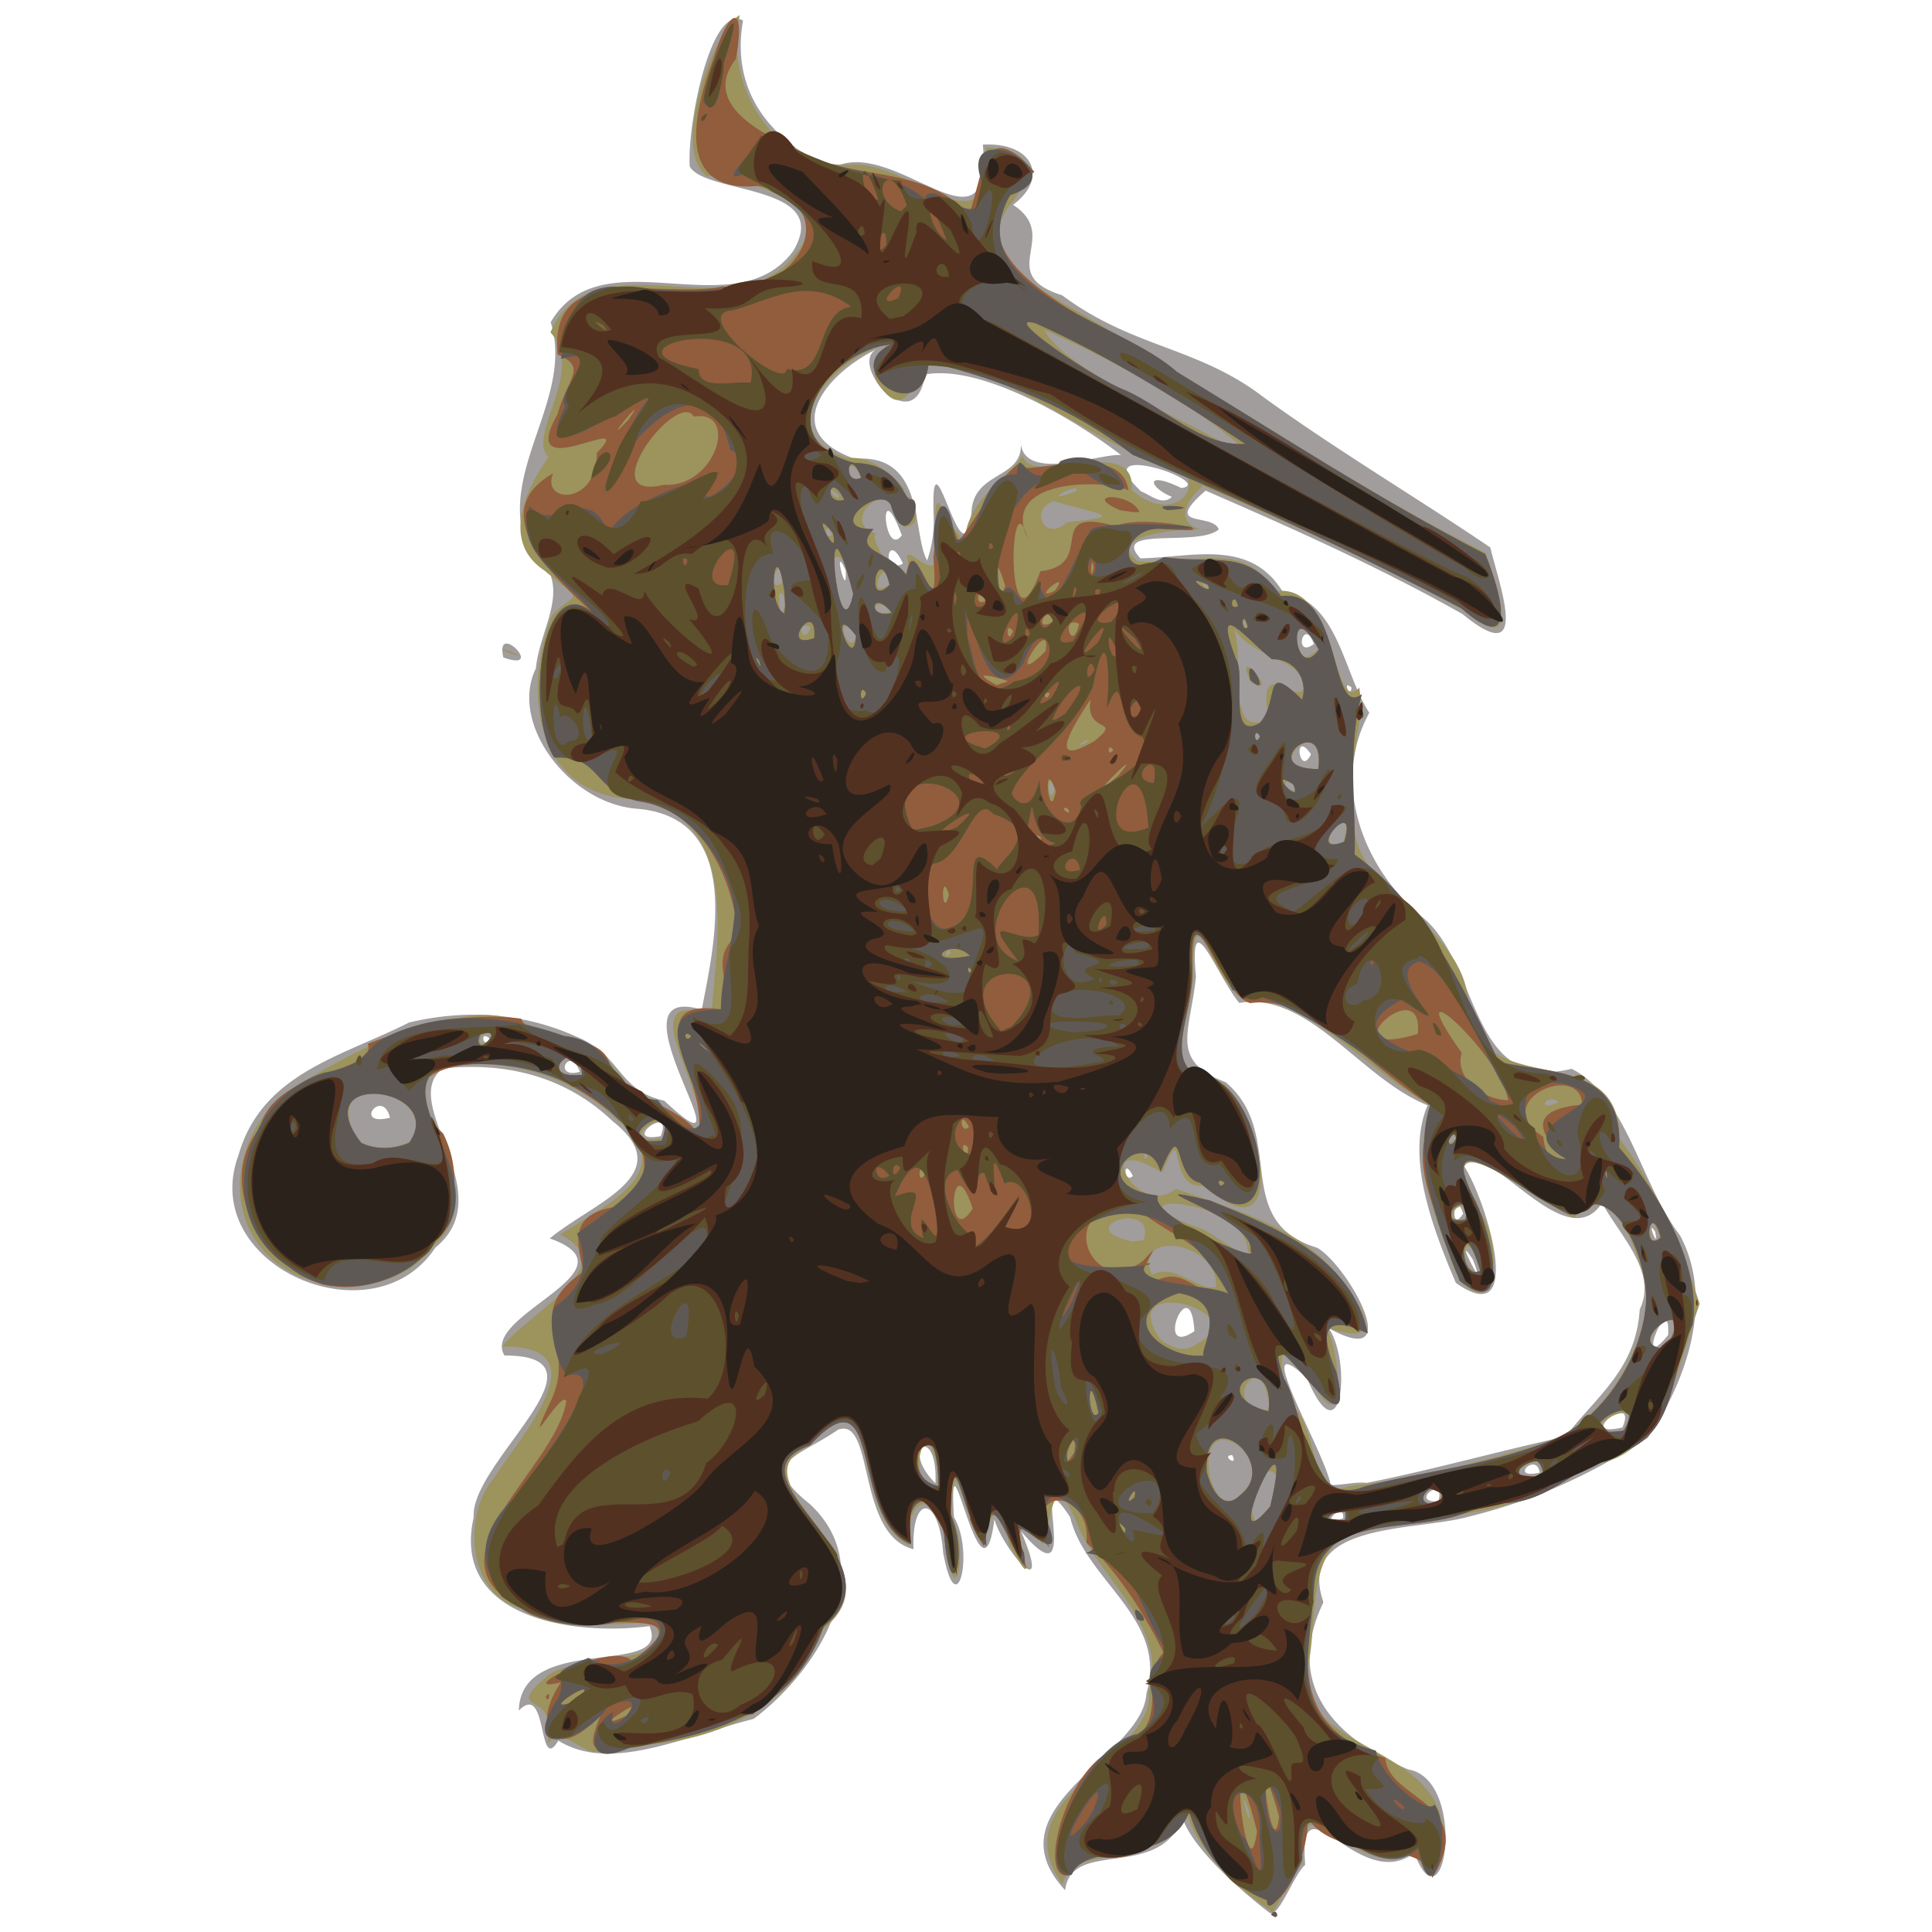 <svg xmlns="http://www.w3.org/2000/svg" viewBox="0 0 500 500"><path d="M328.475 494.978c-8.618-6.669-19.93-16.965-22.436-24.459-6.08 16.323-28.817 5.19-30.377 18.664-20.035-21.673 20.136-34.41 21.03-50.918 5.719-19.38-15.789-29.107-19.752-45.66-11.693-17.69 4.474 23.955-12.686 3.686 8.48 20.015-4.717 4.717-6.91-3.12-3.286 26.422-12.156-28.023-10.456-.543 5.35 8.993.731 28.451-2.801 9.199-1.072-15.028-8.224-15.247-7.668-.896-14.88-3.666-9.969-34.456-19.552-30.915-10.48 7.29-21.063 8.216-7.235 19.272 18.358 17.104 1.968 43.147-14.573 55.545-18.457 4.762-37.171 13.972-50.556 5.638-5.418 9.064-2.59-15.544-10.225-7.784.52-20.432 39.682-8.296 33.795-21.852-19.07 2.569-51.465-1.751-45.472-28.216-1.008-14.108 37.206-41.794 7.967-41.822-6.487-10.434 35.165-21.96 11.717-30.291 11.114-9.288 33.772-16.513 16.256-30.345-11.684-11.165-26.799-15.426-43.916-13.656-11.93 8.881 15.514 32.151-1.992 46.42-16.081 24.348-61.469 4.613-50.92-23.943 6.067-21.258 26.742-25.526 44.156-34.356 14.474-3.442 29.324-2.65 43.425 3.709 11.669 4.798 10.53 13.84 22.591 16.521 24.846 23.132-16.451-31.422 9.741-23.544 2.776-15.141 11.5-49.364-16.412-51.98-17.769-1.116-33.547-22.026-26.542-36.312 1.16-11.735 10.84-22.226-2.331-31.542-7.686-19.632 12.332-38.384 6.183-58.086 13.226-22.702 47.506 1.957 62.721-18.375 10.573-17.5-22.612-14.621-26.74-21.934-.697-10.723 5.475-42.361 13.793-37.771-3.265 18.45 7.163 31.089 22.996 38.3 15.588-9.274 41.824 25.204 39.076-6.183 12.663-.722 17.363 8.366 7.819 15.583 12.671 8.285-5 17.834 12.692 23.41 18.468 13.734 35.029 13.245 52.1 26.351 19.015 13.77 39.271 25.75 58.706 38.905 2.408 10.034 10.67 31.94-7.197 17.233-21.45-12.106-43.926-22.133-66.48-31.938-11.54 10.017 1.853 5.61 3.391 10.04-5.243 4.63-28.18-.967-20.254 7.488 13.117-.197 28.46-5.31 36.92 8.829 14.383 2.195 15.564 20.91 22.314 31.14-10.044 18.18-1.534 40.302 13.542 52.73 15.174 12.02 12.116 45.94 38.817 39.407 14.424 7.319 17.765 29.79 28.036 43.086 9.37 17.49.897 38.993-8.385 52.468-14.842 9.49-29.05 16.142-46.52 20.407-13.314 3.732-44.629 1.227-37.362 22.087-10.016 20.907 1.999 34.815 21.92 43.267 15.478 2.597 9.605 42.669 1.58 21.614-14.25 10.862-30.122-20.967-28.226 3.1-2.945 2.4-6.94 14.126-9.308 12.342zm19.15-102.066c.363-5.042-7.379 3.205 0 0zm24.62-4.387c2.088-7.09-7.917.491 0 0zm-130.155-4.66c.689-15.464-9.567-9.45 0 0zm111.66-.104c17.316-3.437 34.7-8.397 51.388-11.962 8.216-10.68 18.253-17.43 19.216-32.896 4.741-9.776-5.284-19.238-9.729-27.607-9.535 14.722-29.423-17.058-35.826-9.687 6.086 9.267 16.17 43.304-2.025 30.401-6.388-15.004-12.905-32.757-7.317-45.962-17.5-7.042-30.484-29.381-48.734-26.5-5.494-6.44-13.14-27.272-11.212-6.784-1.421 14.384-7.049 21.674 7.72 27.334 15.96 13.584 1.042 35.958 23.683 42.833 8.05 4.728 23.368 32.181 2.93 20.778 6 8.571 3.45 34.328-5.601 12.985-15.606-14.75 4.853 19.375 6.13 27.648 3.14.017 6.215-.884 9.377-.581zm44.711-2.649c-.783-5.53-8.215 1.878 0 0zm-79.56-4.515c-3.095-.014 1.727 3.277 0 0zm100.98-7.179c4.274-9.777-12.997 3.067 0 0zm11.824-23.897c.749-12.687-9.065 11.148 0 0zM309.116 344.5c-.99-16.607-10.79 7.413 0 0zm72.065-18.513c-5.684-8.717 4.406 11.262 0 0zm47.186-7.175c-2.497-3.979 1.044 5.468 0 0zm-49.7-4.711c-2.23-6.976-3.727 5.62 0 0zm-85.473-9.773c-2.711-5.252-2.364 2.322 0 0zm-122.2-10.295c3.502-8.891-10.928 2.067 0 0zm-70.059-4.768c-1.987-7.948-9.81 2.416 0 0zm49.14-11.884c-2.726-7.153-7.222 2.001 0 0zm-23.394-8.624c-2.777-2.397-1.374 3.214 0 0zM339.298 195.2c-4.758-6.878-3.077 6.321 0 0zm10.475-17.256c-2.53-2.3-.278 3.202 0 0zm-9.727-11.273c-2.752-7.328-5.38 3.993 0 0zm-121.197-19.091c-3.593-7.892.565 8.657 0 0zm14.831-1.72c-4.135-9.157-5.634 3.175 0 0zm7.943-12.358c-.877-25.691 7.65 19.635 9.785-.934.545-10.953 13.756-8.33 12.762-18.367.257 10.976 20.906 2.967 25.971 3.58-12.617-9.73-36.53-23.537-50.748-20.86-2.54 17.64-20.493-3.156-12.24-6.669-13.131 6.201-25.996 21.384-5.948 28.489 18.412-1.434 14.817 19.537 18.74 26.321a30.98 30.98 0 001.678-11.56zm-8.23 5.026c-6.34-16.966-4.645 6.35 0 0zm69.896-9.93c-6.115-2.568-7.093-6.934 2.456-2.289 9.488-1.294-25.402-13.27-10.383.899 2.347.827 5.335 3.782 7.927 1.39zm-173.016 41.55c-2.315-9.827 11.282 4.059 0 0z" fill="#a09d9c"/><path d="M328.644 494.346c-9.167-6.233-18.905-15.504-21.486-25.257-6.351 15.79-29.405 6.997-32.149 18.525-16.603-22.663 24.201-32.818 22.3-49.89 4.973-16.339-11.877-28.839-17.765-41.498-7.997-20.654-7.477 1.33-9.74 3.31-13.77-17.323 2.906 21.013-8.647.166-2.093-11.469-5.354-8.924-6.679.19-5.43-7.133-7.733-28.634-8.25-7.29 4.474 7.408 1.277 25.657-1.476 8.592-.983-15.625-10.55-15.764-9.367-1.195-15.837-7.238-6.6-47.405-26.082-25.663-21.01 8.888 25.537 30.4 3.611 47.325-8.198 23.062-33.92 31.417-55.869 29.881-3.43 6.76-11.334-6.611-15.45-.174 3.555-14.89-12.399-6.999.306-17.852 7.529-5.645 34.433-2.256 27.424-13.341-11.825-.628-24.248 3.116-34.83-3.982-13.486-3.935-14.794-23.9-6.796-33.492 7.867-12.103 28.052-34.401 2.31-34.238 7.79-9.582 31.364-20.839 14.957-28.979 12.855-8.155 31.374-16.67 14.333-29.964-11.93-11.514-28.74-16.127-46.136-13.287-11.643 9.583 16.166 32.357-1.509 46.636-7.512 10.52-23.677 12.319-34.672 7.244-21.004-9.893-18.43-37.204-.773-48.918 14.362-8.316 28.557-16.369 44.14-18.071 14.299-2.489 20.167 5.976 33.79 8.207 6.62 4.16 5.56 12.892 16.013 13.3 6.754 8.488 15.354 12.775 9.32-1.908-2.45-8.598-12.673-26.412 4.599-19.827 1.66-21.718 8.063-54.413-24.047-56.403-22.616-3.875-24.091-29.548-17.246-47.069 6.118-7.02 9.268-2.387-1.908-11.783-13.842-9.213-.376-26.967 1.044-29.365-5.76-5.83 9.76-22.07.539-32.267 11.197-25.668 48.07.496 63.461-20.308 11.356-13.154-13.4-19.64-23.088-20.2-9.36-7.428 2.13-37.893 8.604-41.603-4.07 19.167 9.514 39.78 28.636 38.718 15.551-1.332 37.423 24.717 35.076-4.442 14.144.61 12.071 7.765 5.79 15.444-10.744 15.434 16.534 24.787 29.32 33.972 31.37 18.51 61.565 39.224 94.193 55.438 3.276 8.91 9.795 28.05-5.527 14.98-21.911-12.06-44.69-22.373-67.618-32.302-7.946 7.233-4.653 11.778 2.871 11.566-6.605-1.087-29.325 1.07-19.644 8.014 13.26.992 28.389-5.815 34.967 7.849 16.9-3.452 15.213 32.733 22.29 24.805 1.826 11.606-5.831 27.869-1.106 37.354 1.547 15.767 27.72 24.44 29.335 43.85 1.829 27.652 38.971 7.771 39.172 35.637 9.556 12.618 15.994 28.032 20.675 42.638-6.194 17.356-9.276 41.818-31.007 41.811-11.972 12.027-32.173 12.815-48.746 14.758-24.234.5-18.194 23.457-21.804 38.319-3.047 19.302 30.914 19.375 34.727 38.634 1.9 9.655-2.163 20.688-6.764 7.828-13.853 11.103-31.235-22.253-29.175 3.481-2.898 2.104-7.92 15.488-8.447 12.096zm-5.393-25.642c-3.393-9.307.841 7.21 0 0zM154.54 444.73c-2.198-1.091-1.045 2.956 0 0zm172.672-52.023c7.972-9.762.32-19.504-3.66-3.4.599 1.506 1.422 8.822 3.66 3.4zm21 .869c.965-6.652-10.499 2.427 0 0zm24.74-4.782c.783-12.408-10.66 4.125 0 0zm-51.616-2.313c9.903-8.398-10.291-23.293-8.44-5.562.522 4.055 4.103 11.08 8.44 5.562zm-78.53-5.608c-3.052-18.199-9.146 4.186-.337 3.97zm106.42 3.744c18.047-2.05 36.836-6.961 54.132-12.306 11.706-6.756 21.84-21.224 23.147-37.862-2.315-9.167-8.598-30.938-19.18-19.24-11.423-5.615-38.77-28.388-24.366-1.687 6.567 8.718 3.863 31.699-6.562 15.21-4.905-14.511-12.337-28.853-5.36-42.108-14.914-8.212-29.878-25.054-44.314-27.949-11 6.09-17.724-32.638-17.993-8.205.611 14.309-10.65 26.658 7.437 29.683 11.686 9.328 16.931 46.216-4.325 26.63-10.31 1.847-4.631-18.918-11.049-3.281-19-11.653-6.733 12.41 3.52 4.187 16.355 5.754 34.575 10.58 44.496 25.738 8.624 12.04 4.074 13.347-5.554 10.128 3.84 6.543 5.38 31.435-3.874 13.62-10.851-14.144-7.797-2.398-5.508 6.27 7.516 5.013 4.791 25.452 15.354 21.172zm49.923-3.128c-.845-10.368-13.204 4.492 0 0zm20.631-11.051c9.162-11.462-16.525 1.152 0 0zm-91.256-5.534c-1.19-18.386-14.113-.118 0 0zm102.526-15.86c8.922-16.69-12.388.213 0 0zm-121.566-1.108c16.746-8.52-21.404-18.73-9.231-1.337 2.498 1.96 6.346 3.748 9.23 1.337zm5.212-14.848c.848-11.81-21.865-15.184-16.594-3.19 6.333-3.19 11.776 4.4 16.594 3.19zm68.404-4.012c-4.308-15.497-6.116 1.415 0 0zm-60.22-5.495c-.462-13.866-39.33-15.7-12.946-5.893 2.196-.214 16.704 11.69 12.947 5.893zm1.339-2.236c-1.618-2.272-1.618 2.27 0 0zm105.281-1.606c-3.92-10.062-2.606 6.99 0 0zm-133.508 1.221c3.5-10.944-19.612-3.27-2.96.36zm83.275-5.59c.839-7.92-8.115 1.824 0 0zm-82.273-16.185c-1.562-2.255-.766 2.315 0 0zm-190.889-3.738c8.737-12.949-24.429-20.088-13.744-.544 3.889 2.88 9.55 2.505 13.744.544zm65.693-.934c3.543-10.541-14.845 2.467 0 0zm204.78.308c1.212-5.68-5.077 4.78 0 0zm26.782-9.565c-3.17-2.659-6.062 2.937 0 0zm-252.746-7.09c-.36-11.802-13.242 2.002 0 0zm-23.305-8.413c1.005-7.174-7.63 2.354 0 0zm118.718-23.118c-.786-2.496-2.272 2.41 0 0zm101.593-28.61c4.303-14.28-9.946 3.6 0 0zm-74.685-13.81c-2.233-6.797-1.728 6.065 0 0zm62.68.073c-3.408-5.42-4.637 1.823 0 0zm5.571-5.264c1.869-15.96-16.21.982 0 0zm-60.02-6.838c2.446-2.521-5.103 2.335 0 0zm44.952-1.583c-1.842-3.278-1.66 3.303 0 0zm2.135-4.449c-2.819-17.06 6.486-4.113 8.965-7.625.387-9.259-13.294-6.644-19.302-18 5.902 5.53-2.417 31.492 10.337 25.625zm-4.625-9.716c-4.935-10.994 8.668 5.326 0 0zm17.56-8.402c-7.068-15.962-9.77 9.292 0 0zm-119.546-3.866c-6.763-7.48-1.434 7.69 0 0zm-11.841-1.9c-4.508-2.028-1.787 5.493 0 0zm112.49-1.161c-3.276-3.584 1.8 4.285 0 0zm-119.01-5.765c-2.817-7.404-1.453 9.609 0 0zm17.725 1.229c2.717-10.595-9.804-19.932-4.179-3.554-1.58 2.068 4.083 9.11 4.179 3.554zm9.51 1.757c-4.313-4.968-5.998 1.59 0 0zm-.508-7.004c-.346-9.125-6.48 4.595 0 0zm82.498.34c-3.354-2.313.71 2.182 0 0zm-110.143-.67c.45-10.08-4.988 2.848 0 0zm33.099-3.92c-3.774-11.33 9.797 9.908 6.524-8.705-.173-16.893 1.965-3.282 7.716 1.674.201-11.022 13.666-18.454 14.908-22.158 2.279 8.7 29.519-6.155 28.268 8.878 12.435 11.388 24.006-6.154 4.091-7.908-14.54-5.593-32.682-20.238-51.953-24.302-8.635-4.666-8.468 18.402-18.047 4.438-3.398-6.137 9.423-14.075-4.836-6.761-11.507 7.537-20.108 20.23-2.839 26.387 10.647-1.773 24.06 17.492 14.616 17.736-3.033-15.464-17.328-1.157-7.209 1.712-2.14.433 5.361 14.225 8.761 9.009zm-20.151-8.548c-1.05-4.646-2.996 1.414 0 0zm60.94-3.4c16.592-1.539 7.098-2.133-3.518-5.442-6.47 2.064-2.404 10.903 3.518 5.442zm-40.92-6.623c-2.525-5.493-2.479 3.686 0 0zm-18.27-.423c-6.447-5.214.751 3.354 0 0zm61.572-.986c.923-2.82-11.123 4.175 0 0zm-55.715-2.942c-2.286-7.937-6.905-.068 0 0zm97.69-9.115c-12.753-11.005-33.14-22.278-50.39-29.638 5.474 10.227 32.801 21.344 47.595 29.932zm-188.86 53.953c-6.363-3.286 7.805 2.506 0 0z" fill="#9c935d"/><path d="M328.966 495.454c1.623-2.345 2.434 2.27 0 0zm-1.085-3.711c-10.47-3.795-17.308-13.686-20.111-22.867-5.501 14.684-26.804 7.27-30.404 16.253-10.093 3.528-1.018-30.248 12.427-32.686 14.014-6.175 4.64-18.196 11.315-24.734-5.426-11.227-12.841-21.954-19.943-28.49 1.517-13.627-17.245-15.863-9.535 1.266-9.879-11.196-8.475-1.843-5.861 5.554-5.761-6.769-9.306-24.33-11.052-5.763-5.17-6.485-8.216-31.234-8.747-8.573 4.9 11.036.007 25.64-1.617 5.378-2.727-13.701-11.228-9.554-8.558 2.592-16.153-6.42-6.895-46.466-26.172-25.641-23.47 8.346 25.255 29.494 3.51 46.932-7.51 21.846-28.993 28.444-49.454 31.005-11.05 1.911-12.324 1.558-7.548-9.698-10.118 14.397-20.173 6.841-10.969-6.907-13.633 3.432 13.364-11.079 18.412-5.527 23.923-17.577-19.997-4.437-28.796-13.844-25.835-12.578 9.222-35.932 11.78-53.38-1.283-3.23-12.066 16.951-3.731-.641 6.595-14.929-8.361-21.478 8.176-32.928-1.498-6.815-4.215-14.84 8.206-16.692 21.357-13.45-8.137-31.416-21.443-35.937-11.228-2.972-41.967-1.714-23.045 16.985 10.386 21.023-9.25 43.916-31.31 39.019-15.343-4.865-28.045-26.044-16.144-40.479 3.633-15.551 30.524-13.955 27.921-21.809 12.996-5.085 25.452-8.292 39.643-6.517 3.43 7.716 21.386 2.461 23.047 12.331 3.602 8.21 17.226 9.575 22.963 17.518 2.109-14.894-16.226-35.192 5.714-32.268 3.435-7.5-3.461-12.736 4.427-19.422-1.195-12.852-8.035-30.661-23.999-34.08-14.228-1.996-10.76-12.878-23.64-11.79-7.408-11.652-3.245-48.661 10.011-37.356-9.752-8.873-28.215-25.877-10.243-36.007-3.152 7.842 11.441 8.374 11.373-5.348 11.264-11.608-21.276 9.633-10.191-10.012 2.612-9.37 7.862-12.193.01-15.413-2.431-24.977 27.554-14.17 42.78-17.673 18.644 3.183 32.656-20.832 9.242-25.98-21.517 2.099-17.21-18.245-11.587-33.199 3.65-12.511 8.406-14.963 5.726.315-9.346 11.966 7.572 19.873 17.188 24.137 12.21 7.363 31.439 3.199 43.14 16.134 3.747-10.138 3.457-26.006 16.913-11.044-26.67 20.524 10.646 35.915 27.633 46.384 29.737 17.42 58.388 36.822 89.049 52.592 4.033 9.89 8.777 27.145-6.295 13.905-27.714-14.447-56.135-27.924-84.99-39.656-14.685-11.65-34.036-19.689-52.763-23.935-1.482 17.74-23.499 1.56-9.69-4.606-16.03 1.413-32.691 24.527-9.563 30.673 11.723.099 12.947 9.677 14.471 9.405 3.86-.548-1.16 14.689-5.043 1.365-3.066-5.227-17.211 6.553-4.498 6.333-5.376 6.14 3.897 5.278 8.524 11.905 1.944-13.89 8.74 17.468 7.032-4.704 1.74-11.76.33-20.273 6.467-4.033 4.408-5.423 9.394-15.272 15.396-19.965-.1 4.166 26.545-6.923 28.601 6.719-7.589-3.026-33.247-2.698-26.08 12.55-4.892-17.77-5.832 33.162 3.321 8.444 15.09-1.717.235-17.131 19.482-11.644 6.779-3.518 33.052 2.424 12.429.714-11.274-1.284-12.922 14.84.107 7.292 13.677 1.967 21.474-2.501 30.218 10.086 16.075-2.232 12.412 31.954 20.916 25.386-3.864 13.54-1.477 30.085-1.845 41.516 18.325 13.321 27.727 33.594 37.337 53.677 13.643 2.976 32.268 1.506 31.104 22.13 10.448 12.032 21.447 30.502 18.984 45.975-6.071 11.972-3.696 26.763-17.475 32.62-12.234 2.447-21.05 16.117-35.932 12.942-13.147 10.789-43.555-.231-44.569 22.754-2.615 18.7-5.39 36.216 18.487 43.697.629 10.87 24.343 11.416 12.155 31.021-1.834-10.691-24.809-3.556-32.396-15.706 1.138 7.013-5.881 24.79-10.399 21.45zm-2.58-17.842c-8.284-32.717-2.458 19.484 0 0zm5.712-3.78c-6.95-25.523-1.517 14.658 0 0zM162.2 444.012c9.3-8.114-12.711 5.75 0 0zm-13.092-3.809c8.679-8.583-12.08 4.496 0 0zm142.04-44.783c-3.951-4.266.987 4.308 0 0zm37.588-5.562c7.462-31.45-14.309 17.3 0 0zm19.172 3.911c2.861-7.918-11.228 2.672 0 0zm24.692-4.432c3.734-10.66-11.285.564 0 0zm-78.991-1.859c1.152-4.865-3.884 3.731 0 0zm27.242-.447c11.09-8.292-9.705-25.063-8.567-6.11.965 3.896 4.006 10.562 8.567 6.11zm-77.97-2.437c-.425-25.348-12.298-2.567 0 0zm110.46.067c16.31-4.22 33.553-5.551 49.518-12.516 11.103-5.081 21.243-18.868 22.986-33.35 1.651-11.14-7.98-35.37-19.415-24.406-9.976-4.009-36.952-27.315-24.411-3.204 3.86 7.877 9.344 31.16-4.266 20.284-3.89-15.622-15.586-30.737-5.575-44.328-15.973-8.708-32.003-30.043-48.6-27.524-8.082-2.144-15.527-32.283-14.975-8.894.12 14.536-10.15 26.952 8.166 30.168 11.985 10.233 14.544 43.925-6.202 25.198-7.364-1.422-3.729-18.326-10.236-2.87-3.491-12.774-21.117 3.682-.665 6.209-2.63 5.158 26.906 17.942 24.016 14.368 1.412-8.768-34.43-18.584-10.547-13.096 16.726 6.821 36.545 14.566 40.84 34.356-9.89-4.539-13.453-2.217-8.106 10.094 6.356 26.816-21.734-22.115-13.599 1.597 5.282 8.31 5.685 34.165 21.071 27.914zm46.137-2.88c-1.429-10.602-13.568 3.87 0 0zm-121.398-6.009c.94-10.271-5.247 8.609 0 0zm142.147-5.52c7.311-13.011-18.035 2.694 0 0zm-135.897-4.61c-3.215-14.584-2.955 4.085 0 0zm43.958-.341c2.07-16.897-17.756-4.876 0 0zm-16.733-14.517c-1.309-1.287 7.443-13.66-6.49-16.145-17.842 6.074-3.285 17.395 6.49 16.145zm119.49-1.741c9.844-16.46-12.725-.692 0 0zm-113.159-14.219c-4.61-12.787-14.06-14.232-23.358-21.746-22.7-3.51-12.684 24.213 1.339 13.167 8.512-9.194-8.111 9.533 5.316 4.427 6.455-1.866 10.325 6.243 16.703 4.152zm65.213-5.945c-5.215-17.644-6.18 3.247 0 0zm46.723-8.586c-2.686-10.324-5.227 4.34 0 0zm-50.558-4.612c2.087-9.63-10.032 1.493 0 0zm-127.54-2.885c-5.703-17.798-7.175 11.31 0 0zm65.213-6.647c-2.434-2.27-1.623 2.345 0 0zm-77.559-2.18c-1.53-4.32-2.205 3.253 0 0zm176.443-.472c-1.086-1.088.546 3.54 0 0zm-10.563-3.637c-9.245-8.292-7.536-12.971 4.212-13.996-.377-11.412-24.59-.934-10.035 8.368.103 2.895 1.833 8.173 5.823 5.628zm-154.737-2.955c-2.921-2.887-.034 6.057 0 0zm-144.628-1.144c10.191-14.56-27.236-19.157-12.38.06 3.875 1.799 8.502 1.637 12.38-.06zm65.353-.534c5.137-13.256-15.674 1.712 0 0zm206.154-1.811c-4.165-1.023-2.455 6.567 0 0zm-126.625-1.752c-2.712-5.251-2.364 2.323 0 0zm139.275-1.042c-2.017-.365-.667-.264 0 0zm.25-5.87c-1.362-11.39-29.834-37.405-12.024-12.285-2 6.773 6.076 12.266 12.023 12.285zm-239.687-6.588c-.257-11.232-13.295 1.397 0 0zm33.05-5.79c-3.15-3.585-3.946-2.839 0 0zm-56.034-2.941c-1.674-8.619-7.705 4.949 0 0zm51.285-1.272c-2.434-2.27-1.623 2.345 0 0zm187.988-.576c1.836-16.967-24.55 7.362 0 0zm-115.494-16.519c-1.562-2.255-.766 2.315 0 0zm-.37-3.713c-5.124-5.177-13.526 2.707 0 0zm-5.447-15.804c-2.232-7.226-1.865 7.244 0 0zm102.296-13.7c3.902-12.881-10.96 4.238 0 0zm-78.435-.972c-2.272-2.41-.787 2.496 0 0zm6.764-7.735c-2.786-.541 1.95 2.868 0 0zm-2.965-4.347c-3.6-10.428-1.82 9.38 0 0zm61.427-1.832c-7.63-4.836 2.851 6.48 0 0zm-45.283-2.23c8.21-9.864-11.175 9.658 0 0zm51.79-1.71c2.086-15.614-16.767.092 0 0zm-53.056-4.939c-1.617-2.27-1.618 2.272 0 0zm-4.862-2.328c7.6-6.125-2.61-1.487-1.016-10.802-3.131 4.87-12.709 18.89 1.016 10.802zm42.85-1.154c-1.842-3.278-1.66 3.303 0 0zm-.079-3.482c5.385-6.143.475-16.273 10.964-6.032 1.571-4.839-1.6-10.668-7.815-10.475-6.41-4.932-15.632-17.03-9.39-.16 2.825 3.456-2.31 21.64 6.241 16.667zm-2.478-11.143c-1.746-8.916 6.32 5.702 0 0zm-105.004 5.263c-2.321-.925 1.733 4.204 0 0zm5.627-1.77c-1.863-3.576-1.932 4.314 0 0zm47.485-.022c-2.198-1.092-1.045 2.956 0 0zm-10.763-3.149c-3.431-1.186-10.61-3.093-2.994 1.008zm-64.502-5.435c-2.307-2.897 1.718 4.672 0 0zm74.157-2.31c2.012-10.472-11.406 11.358 0 0zm70.752-.42c-8.49-15.986-6.572 9.42 0 0zm-119.78-3.623c-7.83-10.153-.533 10.677 0 0zm-10.803.635c.874-10.92-9.516 3.434 0 0zm51.442-1.806c-2.205-3.252-1.53 4.322 0 0zm17.094-1.932c-5.076-2.323-1.76 8.141 0 0zm43.677.862c-1.524-5.761-2.02 1.994 0 0zm-50.436-1.363c-1.356-5.328-5.527 3.241 0 0zm-69.494-7.798c-2.351-16.288-4.828 3.595.002 5.71l.187-1.936-.19-3.774zm17.8.599c-8.702-33.771-3.955 18.34 0 0zm10.015 4.927c-5.14-6.678-6.779 1.757 0 0zm89.582-1.747c-1.05-4.647-2.996 1.413 0 0zm-65.01-1.672c-2.534-4.668-3.54 2.8 0 0zm4.765-3.495c-4.047-14.413-3.34 8.304 0 0zm12.812 1.188c4.605-6.361-6.915 3.188 0 0zm-42.722-1.56c-2.994-11.787-6.705 6.77 0 0zm82.287-.053c-8.008-3.513 2.479 3.987 0 0zm-29.496-4.538c-.774-4.238-.943 5.396 0 0zm-67.498-8.793c-6.887-8.674 2.061 8.783 0 0zm2.928-8.618c-3.778-7.952-5.607 1.716 0 0zm-46.657-3.885c13.22.936 19.733-19.456 7.743-17.666-4.225-7.172-26.79 22.33-7.743 17.666zm51.099-1.83c-3.468-8.996-5.104 2.41 0 0zm99.401-8.748c-17.23-11.386-35.784-22.987-54.25-31.204-10.23-2.906 15.807 14.73 23.294 17.382 9.961 4.46 19.676 14.625 30.956 13.822zM162.647 108.6c6.138-8.824-8.614 9.123 0 0zm-21.404 330.505c1.562-2.256.766 2.314 0 0zm148.644-307.063c-10.264-4.379 2.608-4.778 5.023.429l-1.4.107zm12.171-.05c-5.844-1.986 11.942-.621 0 0z" fill="#915d3d"/><path d="M328.966 495.454c1.623-2.345 2.434 2.27 0 0zm-1.085-3.711c-10.47-3.795-17.308-13.686-20.111-22.867-5.501 14.684-26.804 7.27-30.404 16.253-10.775 2.019 2.346-33.682 17.018-36.365 10.9-7.07-3.847-14.705 8.195-20.936-7.663-8.826-7.605-24.588-21.648-25.884 10.442-2.625-14.332-26.047-9.587-7.416 5.539 15.236-14.47-10.019-6.33 7.318 2.01 14.219-10.937-27.539-9.76-1.804-5.98-4.572-8.544-31.797-9.284-8.34 4.9 11.037.007 25.641-1.617 5.379-2.727-13.701-11.228-9.554-8.558 2.592-16.153-6.42-6.895-46.466-26.172-25.641-23.47 8.346 25.255 29.494 3.51 46.932-7.508 21.84-28.985 28.445-49.442 31.003-14.826 7.094-9.624-7.437-4.903-8.863-3.013 9.238 13.116-7.313-1.413-1.593-5.342 9.029-23.967 14.562-12.901-2.09 3.032-6.524-4.62-5.554 7.85-10.368 12.429 7.93 30.655-14.938 7.343-9.322-21.395 5.436-47.1-12.815-26.457-32.204 5-6.652 25.552-33.234 14.515-31.754-3.046 1.616-7.079-15.974-3.615-18.026 8.616-5.859 7.425-13.353 5.213-18.464 10.659-8.175 27.298-16.568 10.55-29.746-11.537-12.072-30.176-16.475-46.717-13.007-11.91 8.508 15.636 30.12-.306 44.452-7.305 12.045-27.023 16.013-38.039 6.942-20.252-13.073-12.045-43.367 8.817-50.243 14.962-2.932 7.294-6.614 21.601-11.486 14.257-4.892 28.4-2.463 40.798 1.901 14.156 1.49 11.353 15.565 24.234 16.623 8.174 11.542 15.416 9.193 8.582-5.265-5.595-14.143-5.415-17.868 7.71-18.259.166-9.29 2.529-13.427 3.57-24.816-.549-11.709-11.166-27.885-25.548-29.227-11.752-3.447-9.066-11.56-21.12-11.07-7.582-11.604-3.405-48.823 9.897-37.56-6.864-9.144-20.549-15.025-16.308-27.63 6.592 7.875 14.506-6.938 20.445 6.88 6.112-9.296 22.008-12.71 28.705-15.609-12.923 15.498 13.14-1.501 2.764-5.79-6.023-26.709-29.222-.502-33.197 12.032 2.565-8.923 8.163-20.822 12.591-25.869-8.763 3.517-31.028 20.246-22.073 2.602-3.075-4.103 12.454-16.013-1.122-12.23 2.359-8.531 1.844-18.109 13.436-18.762 17.319 1.306 38.858 3.55 52.351-9.492 3.003-9.953-15.479-17.154-18.537-19.611-8.453 3.68 7.242-10.707 6.712-10.82 11.746 11.084 31.195 8.726 40.159 17.327 1.987-6.764 15.217 11.919 14.933-4.155-7.088-18.385 25.821-2.748 7.159 3.112-13.382 24.86 28.283 32.188 43.22 45.724 26.37 16.103 52.344 33.016 79.797 47.202 4.032 9.89 8.777 27.144-6.295 13.905-27.714-14.447-56.135-27.924-84.99-39.656-14.685-11.65-34.036-19.689-52.763-23.935-1.483 17.74-23.5 1.56-9.69-4.606-16.129 1.324-32.657 24.506-9.563 30.673 11.723.099 12.947 9.677 14.471 9.405 3.86-.548-1.16 14.689-5.043 1.365-3.066-5.228-17.211 6.553-4.498 6.333-5.376 6.14 3.897 5.278 8.524 11.905 2.826-12.548 5.16 12.956 10.423-.565-7.067-4.424-.983-30.555 2.281-8.574 7.618.114 5.53-17.678 15.888-16.89.616-9.481 3.3 7.324 11.323-3.462 13.726-5.693 25.35 16.327 6.72 3.371-18.489-2.861-25.304 18.42-22.202 31.494 4.166-7.835 4.952 10.214 9.8-4.12 3.22 15.362 10.743-10.901 14.015-13.325 6.939-2.523 40.14.08 18.4.152-11.274-1.284-12.921 14.84.107 7.292 13.677 1.967 21.474-2.501 30.219 10.085 16.074-2.231 12.412 31.955 20.915 25.386-3.864 13.54-1.477 30.086-1.845 41.517 18.325 13.321 27.727 33.594 37.337 53.677 13.643 2.976 32.269 1.506 31.104 22.13 10.449 12.032 21.447 30.502 18.984 45.975-6.071 11.972-3.696 26.763-17.475 32.619-12.234 2.448-21.05 16.118-35.932 12.943-13.147 10.789-43.555-.231-44.569 22.754-.884 17.035-7.76 35.497 16.067 41.798.851 6.441 13.082 16.883 15.149 13.915 5.024 6.967-.726 29.88-4.217 11.374-13.289 12.372-31.763-22.484-29.973 2.492-.301 2.474-9.25 16.88-9.178 10.883zm-1.987-16.523c1.65-14.638-12.005-15.106-4.438-.079 2.19.613 6.214 19.94 4.438.08zm-43.095-6.393c6.715-17.005-13.973 16.663-1.761 2.71l1.761-2.71zm48.676.036c-6.195-19.942-4.224 9.78-.18 4.432zm31.839-1.425c-6.447-5.213.75 3.355 0 0zm-214.206-27.235c8.679-8.583-12.08 4.496 0 0zm142.04-44.783c-3.951-4.267.987 4.308 0 0zm37.588-5.562c7.462-31.45-14.309 17.3 0 0zm19.172 3.911c2.861-7.918-11.228 2.672 0 0zm24.692-4.432c3.734-10.66-11.285.564 0 0zm-78.991-1.859c1.152-4.865-3.884 3.731 0 0zm27.242-.447c11.09-8.293-9.705-25.063-8.567-6.11.965 3.896 4.006 10.562 8.567 6.11zm-77.97-2.437c-.425-25.348-12.298-2.568 0 0zm110.46.067c16.31-4.22 33.553-5.551 49.518-12.516 11.103-5.081 21.243-18.868 22.986-33.351 1.651-11.14-7.98-35.37-19.415-24.405-9.976-4.009-36.952-27.316-24.411-3.204 3.86 7.877 9.344 31.16-4.266 20.284-6.6-16.322-12.119-32.593-7.42-46.153-17.297-11.926-34.328-26.642-51.34-29.06-3.915-7.525-12.056-24.871-10.39-5.533.12 14.536-10.15 26.952 8.166 30.168 11.985 10.233 14.544 43.925-6.202 25.198-7.364-1.422-3.729-18.326-10.236-2.87-3.491-12.774-21.117 3.682-.665 6.208-2.63 5.16 26.906 17.942 24.016 14.369 1.412-8.768-34.43-18.584-10.547-13.096 16.726 6.821 36.545 14.566 40.84 34.356-9.89-4.539-13.453-2.218-8.106 10.094 6.356 26.816-21.734-22.116-13.599 1.597 5.282 8.31 5.685 34.165 21.071 27.914zm46.137-2.88c-1.429-10.602-13.568 3.87 0 0zm-120.846-7.688c-3.72-7.776-3.116 13.51 0 0zm141.595-3.84c7.311-13.012-18.035 2.693 0 0zm-135.897-4.61c-3.215-14.585-2.955 4.084 0 0zm43.958-.342c2.07-16.898-17.756-4.876 0 0zm-16.733-14.517c-1.309-1.287 7.443-13.66-6.49-16.145-17.842 6.074-3.285 17.395 6.49 16.145zm119.49-1.741c9.844-16.46-12.725-.692 0 0zM277.438 336.83c6.696-16.54-8.004 14.191 0 0zm40.448-2.007c-7.507-13.44-20.23-27.002-37.362-17.564-20.041 15.273 24.59 9.702 16.15 9.7-4.633 5.686 16.966 5.388 21.212 7.864zm65.213-5.946c-5.215-17.643-6.18 3.248 0 0zm-128.2-8.166c6.28-6.361 13.316-19.783 5.247-3.153 11.682 4.385 5.782-14.819-.138-11.252-6.487-17.57.87 15.234-5.187-2.642-3.682-1.72.348 12.956-7.009-.903-7.947 2.025.471 17.062 4.7 17.245l.074 2.603 2.314-1.898zm174.923-.419c-2.686-10.324-5.227 4.34 0 0zm-191.055-.807c-2.139-12.263 6.3 11.578 3.116-7.114-1.76-9.753-4.937-15.741-10.313-2.697 12.67-4.833-1.922 7.336 7.5 10.801l-.303-.99zm140.497-3.805c2.087-9.63-10.032 1.493 0 0zm-62.327-9.533c-2.434-2.27-1.623 2.345 0 0zm-86.738-1.9c-5.01-6.24-4.259 3.09 0 0zm185.622-.75c-1.086-1.09.546 3.539 0 0zm-182.774-1.238c-2.34-3.225-2.92 5.017 0 0zm172.211-2.333c-17.559-10.142 17.736-14.044-.305-19.407-18.186-3.444-8.365 20.013.305 19.407zm-153.917-.98c3.907-20.252-11.257-4.002 0 0zm-145.448-3.186c10.191-14.56-27.236-19.157-12.38.06 3.875 1.799 8.502 1.637 12.38-.06zm65.353-.534c5.137-13.256-15.674 1.712 0 0zm206.154-1.811c-4.165-1.023-2.455 6.566 0 0zm14.618-1.921c-13.709-10.71 8.928 11.662 0 0zm-.296-5.893c-7.147-10.886-15.826-34.665-24.452-36.752-11.045 3.032 13.308 22.374-4.566 9.879-21.791 11.897 17.318 14.219 22.927 26.21.892-.05 4.897 2.96 6.09.663zm-20.02-18.023c-3.127-7.578 4.048 2.71 0 0zm-221.089 10.585c-.257-11.232-13.295 1.396 0 0zm33.05-5.79c-3.15-3.585-3.946-2.839 0 0zm-56.034-2.941c-1.674-8.619-7.705 4.949 0 0zm51.285-1.272c-2.434-2.27-1.623 2.345 0 0zm82.99-2.563c17.579-18.675-20.128-17.98-2.789 1.296zm-10.496-14.532c-1.562-2.255-.766 2.315 0 0zm104.15-1.9c-.766-2.314-1.562 2.256 0 0zm-91.951-.38c-11.097-14.24.038-4.033 5.127-6.785 2.18-28.693-21.94.834-5.127 6.785zm-12.57-1.433c-5.123-5.177-13.525 2.707 0 0zm114.334-2.264c-1.478-2.175-1.824 1.206 0 0zm-79.005-5.781c.123-7.08-5.112 5.283 0 0zm-38.755-.03c8.589-5.795-.725-25.373 10.886-13.806-3.08-.755 13.67-9.942-1.357-14.798-5.196-6.13-7.688 11.809-15.64 12.855-4.675 3.223-1.728 21.468 6.111 15.75zM279.6 225.08c-1.502-7.679-8.084 2.685 0 0zm68.288-7.231c3.902-12.881-10.96 4.238 0 0zm-74.687.375c-8.183-1.488-4.584-17.943-7.376-3.53 1.043 3.039 4.21 5.283 7.376 3.53zm24.035-4.038c-1.632-28.746-18.049 7.75 0 0zm-49.457-.18c11.566-10.5-14.086 6.377 0 0zm-6.527-.22c22.027-8.129-15.856-20.626-5.092 1.032l1.668-.22zm38.677-5.274c-3.6-2.964 21.087-8.623 15.704-17.85-6.96-1.509-4.26-19.74-9.2-7.409 1.074-8.05.154-24.664-3.724-5.254-7.118 14.187-18.197 19.603-20.876 27.238-.026 1.283 5 6.99 7.217-3.555-.638 7.725 8.862 16.846 10.879 6.83zm7.268-11.236c3.366-5.568 1.738 2.184 0 0zm-12.208-.45c-1.483-3.187 5.554.272 0 0zm59.69 6.137c-7.63-4.837 2.851 6.48 0 0zm-80.105-.294c-5.525-6.29-4.704 1.924 0 0zm44.048.007c2.075-10.514-7.95-.692 0 0zm-36.13-2.899c-1.27-4.091-5.624 3.69 0 0zm78.694-.755c2.086-15.614-16.767.092 0 0zm-86.189-5.303c13.985-7.279-17.048-4.617 0 0zm71.12-3.118c-1.84-3.278-1.66 3.303 0 0zm-64.578-2.216c-.766-2.314-1.562 2.256 0 0zm64.5-1.266c5.385-6.143.475-16.273 10.964-6.032 1.571-4.839-1.6-10.667-7.815-10.475-6.41-4.932-15.632-17.03-9.39-.16 2.825 3.456-2.31 21.64 6.24 16.667zm-2.478-11.143c-1.746-8.916 6.32 5.702 0 0zm-47.931 8.815c9.119-11.96.366-7.707-3.374 1.544l.944-.069zm19.33.27c1.938-10.032-7.093 2.85 0 0zm-76.403-3.821c-2.321-.925 1.733 4.204 0 0zm53.556-.575c7.376-12.132-9.275 6.44 0 0zm-47.929-1.195c-1.863-3.576-1.932 4.314 0 0zm38.398-3.15c15.165-1.554 7.847-20.962 2.313-4.712-12.138 17.679-14.864-30.131-14.563-6.887 2.211 6.349 2.386 18.424 12.25 11.599zm20.771-2.97c-1.807-5.612-3.497 6.082 0 0zm-86.95-2.486c-2.306-2.897 1.72 4.672 0 0zm144.91-2.73c-8.49-15.986-6.572 9.42 0 0zm-51.917 1.012c-4.348-11.149-2.257 4.335 0 0zm-5.223-2.86c6.336-12.257-10.524 9.824 0 0zm9.615-.97c-10.797-9.835 6.347 9.788 0 0zm-72.254-.805c-7.83-10.153-.534 10.677 0 0zm-10.804.635c.874-10.92-9.516 3.434 0 0zm51.74-.385c4.57-17.211-8.675 7.878 0 0zm15.309 1.17c11.3-18.308-11.56 3.487 0 0zm-11.175-1.883c-1.53-4.358-1.954 3.104 0 0zm56.339-1.778c-1.524-5.761-2.02 1.994 0 0zm-50.325-1.733c-4.468-7.203-4.634 6.85 0 0zm14.994.466c9.758-12.535-11.522 2.083 0 0zm-84.6-7.894c-2.35-16.287-4.827 3.595.003 5.71l.187-1.936-.19-3.774zm17.802.599c-8.703-33.77-3.956 18.34 0 0zm10.014 4.927c-5.14-6.678-6.779 1.757 0 0zm89.582-1.747c-1.05-4.647-2.996 1.413 0 0zm-72.8-2.184c-1.03-5.358-.82 6.362 0 0zm8.23.837c-3.688-8.436-5.887 6.23 0 0zm22.784-2.806c-.7-3.547-1.835 5.864 0 0zm6.182-.173c-2.962-.662-.44 3.761 0 0zm-54.551-1.212c-2.994-11.788-6.705 6.77 0 0zm82.287-.054c-8.008-3.513 2.479 3.987 0 0zm-124.106.113c7.287-21.805-12.216 1.583 0 0zm95.026-3.583c.669-12.065-5.724 8.748 0 0zm-105.496-2.884c-2.329-2.307-.76 4.11 0 0zm70.594-1.508c-.766-2.315-1.562 2.256 0 0zm8.547-1.862c-1.202-3.188-1.967 2.296 0 0zm-41.56-3.607c-6.886-8.674 2.062 8.784 0 0zm2.93-8.618c-3.779-7.952-5.608 1.716 0 0zm4.44-5.716c-3.467-8.995-5.103 2.412 0 0zm99.402-8.747c-17.23-11.386-35.784-22.986-54.25-31.203-10.23-2.907 15.807 14.73 23.294 17.381 9.961 4.46 19.676 14.625 30.956 13.822zm-128.05-15.76c4.695-19.767-42.532-9.193-13.458-3.586-.166 5.894 9.785 2.794 13.458 3.586zm9.36-3.65c10.861 3.075 7.113-15.008 16.747-16.067-11.091-8.327-20.503-1.993-30.609.856-12.102.518 13.656 21.629 13.862 15.212zm-47.47-11.29c-5.917-3.51 3.535 4.366 0 0zm76.364-7.01c3.51-8.643-8.39 3.95 0 0zm-3.145-13.696c.363-9.64-5.604 5.863 0 0zm15.69-1.243c-6.305-16.883-5.437-2.792 0 0zm-10.342-9.042c-4.68-14.174-10.745-1.813-1.563 1.541zm-7.376-1.588c-5.941-17.416-4.9 2.105 0 0zm66.9 367.452c-2.477-6.514 5.136 2.335 0 0zm7.809-287.063c-5.844-1.987 11.942-.622 0 0zm-149.049-8.1c1.779-11.407 10.132-6.494 0 0zm28.505-93.42c3.3-3.471-.162 3.13 0 0zm.476-4.01c1.36-11.428 13.142-33.843 5.226-9.88-.672 2.373-.59 15.034-5.226 9.88z" fill="#5f5956"/><path d="M327.035 489.23c-17.38 2.733-13.606-34.73-26.869-13.551-6.846 8.665-31.732 6.25-15.393-6.635 9.353-19.993-14.998 5.84-8.114 15.755-9.383-1.94 4.222-32.101 17.923-35.563 7.266-6.337 9.596-9.757 1.979-14.173 12.21-7.637-2.992-25.413-10.765-31.514-6.095-.994-1-18.206-15.429-16.96 1.271 10.447 2.503 18.033-7.125 6.298 1.554 11.918 2.123 15.619-3.186 1.465-5.787-13.628-2.66 15.883-8.995-1.148.482-12.432-7.53-16.471-5.363-1.6 3.3 8.98 1.693 25.971-.717 6.044-2.2-13.2-12.33-12.676-9.303 1.57-15.748-7.034-6.238-47.377-26.342-25.613-18.404 3.82 2.479 19.854 7.33 28.678 2.986 14.319-10.728 32.336-21.828 41.336-10.673 1.01-39.775 16.784-40.117 3.437 3.09-4.991.315 6.684 10.007-4.104 5.778-9.267-14.866 1.696-16.706 6.243-13.754 3.577-1.22-9.754 4.947-12.225-8.38-3.288-15.293-.997-.466-7.288 10.616 8.343 32.912-15.747 9.388-10.149-11.298.7-22.416.84-32.009-6.358-13.27-16.75 14.745-33.801 19.788-51.311 6.749-12.116-.855-6.692-3.808-5.361 4.26-16.503 24.538-22.9 36.172-32.754 5.833-19.248-18.565 13.83-27.842 13.745-13.605 6.19 1.59-13.096 1.206-16.767 3.692-5.7 19.314-15.033 19.717-21.3-14.143 6.99-11.567-20.248-26.95-18.197-11.383-9.432-31.91-9.947-42.322 1.088-5.534-5.92-1.95-7.09-8.316-5.5 1.909-13.229 25.998-10.007 36.951-11.682 9.408 8.266 24.343 5.853 28.88 18.072 9.022-.149 15.527 14.947 21.055 10.512 4.487 4.665-14.658-31.737 2.08-13.018 9.905 10.653 3.816 22.298.143 33.044 24.528-12.731-7.282-43.55-7.289-50.602 16.827 9.024 6.194-16.11 10.716-19.045 3.248-6.276 1.273-9.247-1.625-17.31-3.854-10.276-8.521-17.254-22.43-19.765-21.484-.682 5.888-20.404-14.248-9.84-18.273 2.082-14.247-57.432 5.042-35.015 5.11-.566-16.133-14.526-18.933-21.045-2.95-8.854-2.443-11.861 4.188-6.544 9.07-14.245 14.741 14.375 23.803-4.836 7.565.323 28.402-17.005 15.903-.428 22.739-5.724-3.808-39.271-16.553-17.372-2.753 10.88-13.419 25.013-5.7 5.432 3.26-9.128 17.079-21.051-.18-9.673-7.514 2.343-21.61 12.804-12.074-2.54-3.93-5.01 10.019-13.901-2.568-13.935 1.236-13.48 10.832-20.853 28.634-15.11 16.635 2.671 56.042-11.754 26.726-26.387-10.949-7.468-11.442-1.94-3.09-14.554 8.006 2.556 23.214 11.038 36.167 11.587 3.403 11.321 11.84-3.288 18.311 11.082 2.128 16.992 10.55-23.32.613-2.417 2.826-8.975 2.822-23.63 14.554-11.042-14.124 8.026-11.383 25.71-.508 31.182-10.424-9.21-27.36 5.399-8.968 8.025 39.689 21.734 78.934 44.315 119.33 64.5 10.934 3.015 16.435 19.762 1.432 8.103-33.446-18.76-71.007-30.375-103.007-51.083-15.501-7.758-35.129-14.409-47.827-7.886-2.342-3.979 12.703-11.605-2.501-7.873-13.22 7.992-20.983 21.577-8.585 29.37 3.52 7.372 10.756 15.26-.182 5.263-3.5 3.271-3.573 11.903-7.131 1.068-6.948 6.71 13.27 30.632 8.074 45.648-1.598 12.86 3.298 13.875 7.571 13.144 5.999 5.29 12.76-24.38 4.577-9.91-7.905.403-8.377-31.342-3.837-14.243 4.647 16.78 4.915-8.604 11.896-7.246-.216-12.879 3.392 9.98 6.383-3.198-.584-1.229-1.951-28.167 4.224-8.697 5.965-.2 11.203-24.5 15.904-13.285-1.976 10.964-10.482 27.425-1.301 25.939.736 11.664 9.863-12.161 6.467 1.946 14.04-2.143 6.875-22.626 21.057-17.735 9.027-1.442-3.287 13.914-7.703 6.43-4.24 15.34 21.669-8.71 22.991 7.752 20.23 14.719 15.125 42.995 5.853 62.533 1.398-1.326 14.326-16.08 8.366.129-4.72 15.79 9.103 7.152 7.617 5.589 7.452-3.849 15.863-2.79 18.704-10.93 12.082-2.876-17.848 13.763.878 13.378-2.882 8.27-25.76 7.537-11.444 13.634 8.517-5.912 18.258-18.774 25.049-5.106 20.247 9.926 14.402 46.826 39.428 46.989 13.055 2.145-16.594 3.827-2.202 14.208 1.725 12.59 16.09 19.025 10.961 1.036 2.149-14.274 10.625-10.119 8.991 2.751-5.138-9.086-4.612 5.923 5.756 7.518-1.783 10.927-12.13-11.401-7.577 5.235-11.128 17.061-31.23-17.11-39.172-7.87 3.625-18.605-8.77 4.937.403 8.455.894-16.73 19.23 35.81 2.226 22.338-1.46-15.275-16.004-29.799-5.194-42.643-13.69-10.825-32.001-27.943-46.939-30.785-10.538 6.022-17.562-33.248-18.613-9.066 2.502 12.567-12.848 31.336 6.2 30.083 11.62 6.212 16.184 45.466 1.511 22.16-9.916 3.366-3.365-19.92-12.99-9.112-.828-15.952-26.526 16.628-5.562 18.966-14.148.792-33.319 16.42-9.407 19.47 7.716 3.905 14.525 4.993 6.025 12.054 1.542 17.021 32.821 4.849 21.688 19.4 11.401-5.257-5.024 8.704-6.068 9.005 1.889 7.284 5.241 2.236.93 12.444 5.45 8.31 10.762 8.941 12.292 18.019 9.116-14.52-.107 9.817 7.504-7.102 8.569-8.465 3.593-34.527 2.729-17.27-13.774 3.885-1.1-17.365-3.624-4.009 9.89-21.496 8.508 23.927 25.8 12.32 17.213-3.742 36.095-7.891 52.031-13.167 6.37-17.694 8.307 10.205 16.861-4.806-16.007-7.143 12.554-12.26 9.304-27.032-10.365-18.168 4.113-22.13 2.058-5.405 7.69.713-4.033 27.14-9.06 35.657-14.689 10.012-29.955 15.766-46.731 20.686-14.542 3.646-43.492.333-39.572 23.17-4.834 17.493-3.789 33.055 17.003 40.323-6.82 5.371 8.278 8.233-3.63 8.186 6.567 10.17 17.827 9.67 15.195 7.411 8.913 3.323 1.653 22.802-1.49 7.45-13.995 12.299-32.421-22.145-30.368 3.47-9.595 20.387.464-31.3-10.522-16.32 1.347 6.176 6.606 21.262.878 24.185zm-.632-13.823c1.955-12.908-11.545-17.343-6.092-2.07 2.984 8.935 8.787 17.822 6.092 2.07zm-158.541-31.122c-4.504.8-.072 3.297 0 0zm157.478-26.93c12.733-22.946-15.014 15.755 0 0zm-5.843 1.445c-.163-4.204-5.103 5.173 0 0zm4.695-12.3c-4.31 2.889-2.546 5.552 0 0zm-30.885-9.896c-3.259-2.743 18.966 5.49.96-4.108-11.106-5.373.903 12.662-.96 4.108zm55.645-3.126c1.002-9.483-14.567 4.723 0 0zm12.145-3.215c18.098-5.01-22.167 2.175-5.612 1.263l2.445-.537 3.167-.726zm-61.327-.795c3.97-15.573-24.08 2.884-1.425 2.111zm-3.41-.749c2.137-2.822 2.246 3.372 0 0zm77.236.693c3.156-15.246-16.36 3.41 0 0zm-36.861-1.471c-.403-2.964-2.722 3.73 0 0zm-93.478-3.527c-2.523-32.255-11.732 6.086 0 0zm-69.724-3.308c-2.973-3.54-2.734 6.276 0 0zm225.076 1.651c5.624-10.413-15.173.248 0 0zm-122.206-1.914c-5.449-2.777 2.158 4.132 0 0zm126.383-2.274c1.317-3.293-4.64 3.463 0 0zM278.3 377.09c3.767-14.166-8.12 6.5 0 0zm133.56-4.178c1.629-4.236-11.768 8.286 0 0zm-126.575-7.8c-7.89-23.052-2.99 12.775 0 0zm-10.689-6.077c-1.21-11.556-3.982-13.863-1.66-1.287-.59 2.515 6.258 11.022 1.66 1.287zm-118.627-8.613c14.13-6.761-9.426.24 0 0zm21.61-4.545c3.906-21.293-10.509 4.22 0 0zm101.35-9.676c3.885-18.597-12.666 24.545 0 0zm104.044-5.487c2.975-15.53-13.81-8.455 0 0zm-128.073-10.002c6.28-6.361 13.316-19.783 5.247-3.153 11.682 4.385 5.782-14.819-.138-11.252-6.487-17.57.87 15.234-5.187-2.642-3.682-1.72.348 12.956-7.009-.903-7.947 2.025.471 17.062 4.7 17.245l.074 2.603 2.314-1.898zm-16.132-1.226c-2.139-12.263 6.3 11.578 3.116-7.114-1.76-9.753-4.937-15.741-10.313-2.697 12.67-4.833-1.922 7.336 7.5 10.801l-.303-.99zm141.216-3.584c.127-11.869-11.345 2.672 0 0zM230.2 304.248c-5.01-6.24-4.259 3.09 0 0zm2.848-1.988c-2.34-3.225-2.92 5.017 0 0zm18.294-3.312c3.907-20.253-11.257-4.003 0 0zm161.515-.08c-2.594-3.408-1.484 3.225 0 0zm-240.59-2.534c5.382-19.15-20.168.906 0 0zm222.862-1.495c-10.996-14.5-9.294-.346 0 0zm-231.092-5.084c-2.384-3.673-1.275 1.98 0 0zm227.673-4.12c-4.961-10.826-23.248-43.507-24.909-37.447-13.528 1.494 14.225 22.83-2.896 11.142-11.115-5.12-11.554 16.339 3.224 12.311 9.71 1.713 13.178 17.291 24.58 13.995zm-20.007-18.056c-3.127-7.578 4.048 2.71 0 0zm-220.351 10.753c-.562-9.293-38.463-11.514-10.353-4.895 4.981.204 3.27 10.468 10.353 4.895zm131.31-3.184c9.822-.677-9.326-3.688 7.126-4.395-10.96-7.614-36.607 8.276-11.808 5.183l4.682-.788zm-167.443-2.039c9.642 1.07 18.384-10.13 5.433-3.842-9.175 2.093-23.346 7.462-5.433 3.842zm142.117 1.464c-5.557-4.146-9.417 1.342 0 0zm-8.82-1.275c-5.197-4.254-6.725 1.795 0 0zm.867-4.902c-10.81-4.125.02 4.72 0 0zm35.107-1.816c11.46-3-28.203-3.15-7.003.61l2.844-.137zm-22.585-.982c17.579-18.675-20.128-17.98-2.789 1.296zm-11.478-1.155c-11.803-4.162-5.415 3.444 0 0zm41.185 1.185c-2.47-2.313-2.47 2.313 0 0zm-2.217-2.816c8.526-5.273-16.67-10.575-17.476-2.486-.053 5.475 13.937 1.997 17.476 2.486zm-2.531-3.553c1.823-1.206 1.477 2.175 0 0zm-41.47.084c-5.43-4.912-13.231.888 0 0zm107.315-.363c10.038-1.314 1.696-19.814-1.504-4.344-5.548 1.895-2.486 7.946 1.504 4.344zm-117.762-2.235c-6.441-4.144-8.856.627 0 0zm15.603-.305c-1.136-4.537 8.232-18.638 1.562-15.777-8.474 2.743-9.283 3.543-18.885 4.284 11.57 1.561 20.804 12.973 1.087 8.66 5.036 1.309 11.367 4.677 16.236 2.833zm-2.94-11.705c1.561-2.255.766 2.315 0 0zm41.786 9.497c-3.46-2.318-2.355 2.377 0 0zm-6.032-.95c-9.223-4.312 10.473-2.747-5.077-6.725-3.23-8.067-6.394 12.248 5.077 6.725zm1.917.317c-.766-2.315-1.561 2.255 0 0zm-52.233-.633c-1.562-2.256-.766 2.314 0 0zm8.23-3.483c-2.6-3.35-2.456 3.402 0 0zm52.867.423c4.522-4.076-17.865 1.42 0 0zm-58.565-1.372c-2.434-2.27-1.622 2.345 0 0zm28.028.252c-11.097-14.24.038-4.033 5.127-6.785 2.196-28.745-21.993.926-5.127 6.785zm-33.093-1.519c-1.561-2.255-.765 2.315 0 0zm66.415-1.817c3.689-4.268-15.459 1.362 0 0zm55.448-1.65c7.233-8.862-10.163 7.638 0 0zm-120.596.302c-2.434-2.27-1.623 2.345 0 0zm5.055-3.008c-6.081-6.142-12.406-.162 0 0zm61.708-.15c4.28-4.389-14.184 1.372 0 0zm-53.404-.693c12.468-2.405.92-27.73 13.357-14.78-3.08-.754 13.67-9.94-1.357-14.797-5.196-6.13-7.688 11.81-15.64 12.855-4.37 3.613-1.653 19.56 3.64 16.722zm41.226-.943c.123-7.08-5.112 5.284 0 0zm64.601-.112c8.833-12.125-4.892-4.8-1.58.21zm-115.67-3.38c-8.036-6.917-12.26.51 0 0zm92.72-4.377c-1.618-2.271-1.618 2.272 0 0zm-94.97-1.266c-1.618-2.271-1.618 2.271 0 0zm112.792-.95c-1.716-2.94-1.716 2.941 0 0zm-66.24-4.143c-1.502-7.678-8.084 2.686 0 0zm17.626-4.267c-5.625-4.616-5.775.772 0 0zm20.661-1.154c-3.505-3.33-2.22 4.357 0 0zm-44.667-1.464c-8.019-1.813-4.763-17.706-7.396-3.501 1.044 3.04 4.234 5.31 7.396 3.5zm24.016-4.008c-1.632-28.747-18.049 7.749 0 0zm-49.457-.182c11.566-10.499-14.086 6.378 0 0zm-6.527-.218c22.027-8.13-15.856-20.627-5.092 1.031l1.668-.22zm38.677-5.274c-3.6-2.965 21.087-8.624 15.704-17.85-6.96-1.51-4.26-19.74-9.2-7.41 1.074-8.05.154-24.663-3.724-5.253-7.118 14.186-18.197 19.602-20.876 27.237-.026 1.284 5 6.99 7.217-3.555-.638 7.726 8.862 16.846 10.879 6.83zm7.268-11.237c3.366-5.568 1.738 2.184 0 0zm-12.208-.45c-1.483-3.186 5.554.273 0 0zm-20.415 5.843c-5.525-6.289-4.704 1.924 0 0zm44.048.007c2.075-10.514-7.95-.692 0 0zm-36.13-2.898c-1.27-4.092-5.624 3.689 0 0zm-101.62-1.262c-.767-2.315-1.562 2.255 0 0zm94.125-4.797c13.985-7.279-17.048-4.617 0 0zm-107.834-1.871c6.099-.25-.093-8.942-2.146-6.142-2.273-11.487-3.112 11.818 2.146 6.142zm6.083-.455c-2.043-20.175-4.12 2.572 0 0zm108.293-3.007c-.766-2.315-1.562 2.255 0 0zm14.09-3.595c9.12-11.96.367-7.707-3.373 1.545l.944-.07zm19.332.27c1.937-10.031-7.094 2.851 0 0zm-22.848-4.397c7.376-12.131-9.275 6.441 0 0zm-85.284-6.658c-5.359 2.467-8.38 11.078-.949 1.498zm75.753 2.313c13.301-1.95 10.088-17.842 2.517-7.9-4.609 15.627-13.48-3.117-15.398-11.104.125 6.17 1.802 27.481 12.881 19.004zm-63.97-3.92c-5.413-5.784-5.054-23.384-.038-9.19 2.435 7.535 16.758 18.646 15.712.95-2.508-8.509-17.201-13.167-4.064-13.996-.735-9.935-14.085-19.084-10.023-6.73-11.083-1.54-8.587 33.909.664 32.655l-2.25-3.689zm.247-18.519c2.426-3.407 2.426 3.407 0 0zm-54.397 21.368c2.957-8.341-4.066 2.171 0 0zm138.891-1.9c-1.807-5.611-3.497 6.083 0 0zm6.043-4.203c-4.348-11.148-2.257 4.335 0 0zm-5.223-2.86c6.336-12.256-10.524 9.824 0 0zm9.686-.964c-10.794-9.902 6.045 9.721 0 0zm-31.389-.56c4.57-17.211-8.675 7.878 0 0zm15.309 1.17c11.3-18.308-11.56 3.487 0 0zm-11.175-1.883c-1.53-4.358-1.954 3.104 0 0zm-30.445-3.836c-.083-4.556-2.131 7.992 0 0zm36.46.325c-4.47-7.203-4.635 6.85 0 0zm14.993.466c9.758-12.535-11.522 2.083 0 0zm-40.002-6.3c-1.03-5.357-.82 6.363 0 0zm8.23.838c-3.688-8.436-5.887 6.23 0 0zm22.784-2.806c-.7-3.547-1.835 5.864 0 0zm6.182-.173c-2.962-.662-.44 3.761 0 0zm-96.37-1.153c7.287-21.805-12.216 1.583 0 0zm105.234-1.637c7.837-5.394-10.04 4.649 0 0zm-115.704-4.83c-2.329-2.307-.76 4.11 0 0zm70.594-1.508c-.766-2.315-1.562 2.256 0 0zm8.547-1.862c-1.202-3.188-1.967 2.296 0 0zm-55.716-9.534c-1.561-2.256-.765 2.315 0 0zm11.17-14.075c-3.899-5.547-7.148 4.363 0 0zm-18.292-18.84c4.695-19.766-42.532-9.192-13.458-3.585-.166 5.894 9.785 2.794 13.458 3.586zm9.36-3.648c10.861 3.074 7.113-15.01 16.747-16.068-11.091-8.327-20.503-1.993-30.609.856-12.102.518 13.656 21.629 13.862 15.212zm-47.47-11.29c-5.917-3.512 3.535 4.365 0 0zm76.364-7.011c3.51-8.643-8.39 3.95 0 0zm-3.145-13.696c.363-9.64-5.604 5.863 0 0zm15.69-1.243c-6.305-16.883-5.437-2.792 0 0zm-10.342-9.042c-4.68-14.174-10.745-1.813-1.563 1.541zm-7.376-1.588c-5.941-17.416-4.9 2.105 0 0zm115.65 308.796c-4.047-12.037-18.775-14-11.026-.685-14.277-4.852-7.703-40.449-27.679-39.019-5.479-12.235 23.713 7.77 25.404 16.586 11.84 20.904.58-13.26-5.18-17.574-15.094-8.983-7.508-6.88 3.328-.762 10.77 3.912 25.772 16.674 23.834 25.767-19.26-16.428 1.004 26.137-8.681 15.687zm-9.056-27.978c-2.667-3.165-.37 3.212 0 0zm-14.405 22.112c-.302-4.427 2.852 2.377 0 0zm102.941-1.662c-.331-7.076 8.037-5.153 0 0zm-104.524-7.588c-2.099-8.034 5.826 5.212 0 0zm109.667-6.675c-1.388-10.77 4.478 8.474 0 0zm-348.859-9.078c-22.963-10.732-17.248-43.53 4.98-50.395 14.228-4.265-9.265 26.575 13.692 21.681 9.023-4.607 23.35 8.556 14.321-9.598-2.179-10.85 11.323 23.296 1.205 28.903-4.638 15.073-25.442-1.837-29.016 11.287l-2.306-.537-2.876-1.341zm-2.1-37.946c-1.843-4.35-1.834 4.3 0 0zm348.324 33.843c-1.984-10.438 4.172 6.027 0 0zm-3.42-6.092c-6.947-7.231 10.384 1.48-1.277-9.172 3.315-10.93 10.928 14.533 1.278 9.172zm-18.55-23.36c-.62-3.65 3.154 3.15 0 0zm-2.203-4.09c-1.562-5.211 4.52 4.163 0 0zm6.027-12.963c3.616-2.369 5.256 2.333 0 0zm-314.733-4.167c1.82-5.25 2.11 4.156 0 0zM332.91 212.21c-1.457-8.818-13.929-1.866-4.28-14.95 10.99-18.129-5.453 19.802 11.877 7.212 8.754-17.193.16 12.711-7.597 7.738zm13.15-6.096c2.271-2.41.786 2.496 0 0zM322.95 193.9c3.281-4.788 3.092 4.868 0 0zm23.519-4.806c-5.035-23.218 6.427 8.767 0 0zm4.345-3.55c-.15-7.29 4.663 2.454 0 0zm-9.15-19.88c-8.388-11.237-24.426-10.142-33.388-18.304 11.647-8.954 6.8 9.895 18.156 3.478 2.91 3.33 20.99 13.79 15.232 14.825zm-11.116-.246c4.611-9.957 4.176 2.113 0 0zm-6.248-5.106c1.897-5.556 7.998 3.278 0 0zm-7.962-3.09c-3.356-6.822 4.985 4.564 0 0zm-94.666-6.275c4.932-7.84-.547 5.886 0 0zm157.31-4.122c-30.058-16.929-58.562-36.375-88.438-53.603-5.312-7.941 20.51 10.752 28.484 13.59 21.326 12.673 42.722 25.28 63.657 38.577 6.47 5.565-.08 5.433-3.703 1.436zm-154.3-1.507c2.58-6.479.325 5.707 0 0zm-8.185-7.906c-5.329-13.721 8.973 13.116 0 0zm13.067-9.527c-15.358-11.41 11.49.03 0 0zm39.478-3.003c1.562-10.353 28.25-1.704 9.08-2.298-.486-.475-14.553 7.038-9.08 2.298zm16.903.257c-6.958-6.652 11.651 1.961 0 0zm-132.937-1.245c1.779-11.407 10.132-6.494 0 0zm28.505-93.42c3.3-3.471-.162 3.13 0 0zm.674-4.96c1.44-9.74 12.41-32.587 5.08-9.107.271 2.274-2.49 17.063-5.08 9.107z" fill="#5d502d"/><path d="M320.866 486.886c-12.06-3.72-7.634-31.514-21.664-10.878-9.439 9.324-28.69 3.91-11.98-8.467 2.008-9.528-5.208-11.607 7.505-17.695 6.585-5.603 13.169-12.817 1.637-14.035 17.846-7.18-1.172-23.075 4.428-28.052-10.613-8.165-3.759-7.143 4.432-3.182-10.745-4.51.58-7.104-6.88-12.2 8.438-10.94-10.167-17.583-10.005-6.337-1.754-1.535 4.401 20.314-4.251 5.643-8.28-9.994-3.188-22.456 1.929-25.832-2.13-16.045-10.614-.896-8.56-18.528-2.364-3.038 3.672-30.173 13.987-13 9.493 2.352-4.62 18.959 12.336 19.257 26.24-7.2-8.388 28.815 9.677 22.325-10.67 13.536 10.376 14.739 7.9 26.48 15.696-14.906-12.867 21.636 3.775 2.731 3.135-10.568 19.599-30.708 7.382-36.33-.058 15.11-11.48 3.69-4.495 3.203.453 8.89 6.027-16.515 9.41-.2 2.66 26.762 30.864 7.196 46.655 8.177 14.401-1.53 25.989-17.736 34.854-6.577 5.665-7.056 3.068-20.204 14.257-27.536 1.015-7.235-8.602-31.354 1.798-18.53-.972 9.642 5.795 18.934-5.226 33.823 2.578 10.752-13.267 16.709-21.357 17.58-11.215 12.317-32.281 12.382-48.757 14.623-10.607 4.98-24.091 5.887-20.668 22.279-15.193-6.567-6.54 10.316.222 2.167-5.037 15.578-1.625 29.847 15.803 36.46-11.491-1.319-15.843 9.862-.875 17.422 12.065 6.35-15.695-19.96-1.95-11.827-1.439 9.806 28.604 17.259 6.399 19.6-11.983 1.593-24.239-21.884-22.364 2.068-3.56 9.98 2.872-19.599-7.487-23.3-14.03-3.602-6.01 1.7-3.56 2.055-13.595 2.095-3.095 19.296-10.541 8.304-.583 11.552 11.136 6.876 9.507 19.19l-3.272-.88zm-26.518-18.71c5.54-16.998-11.7 6.38 0 0zm39.817-10.393c-.24-4.225 6.34 2.919 1.061-8.493-4.359-6.506-18.582-19.312-10.015-3.078 3.077.262 9.877 22.876 8.954 11.571zm10.448-7.075c-4.708-7.762-20.216-18.585-7.31-3.753.745 3.26 4.304 5.724 7.31 3.753zm-22.928-4.005c-1.561-2.255-.766 2.315 0 0zm-2.374-16.235c2.434-5.068-11.99 3.724 0 0zm11.235-3.234c-5.882-9.803-13.734-1.102 0 0zm-7.693-7.09c9.978-7.282 2.924-16.161-1.168-1.615-4.298 3.238-4.917 7.944 1.168 1.614zm-3.934-.084c7.26-9.435-10.597 4.861 0 0zm15.27-8.654c-9.267-5.055 14.498-6.583-2.197-7.345-6.867-2.05-1.018 11.805 2.198 7.345zm1.425-15.22c2.828-12.253-10.333 13.035 0 0zm13.468-2.666c6.438-3.079 35.933-4.245 19.168-8.816-.89 6.49-41.89 7.127-19.168 8.816zm-11.301-4.219c9.94-11.888-13.133 2.116 0 0zm40.57-2.745c2.565-2.246-5.851 1.735 0 0zm7.742-2.282c-2.331-.718-1.163 1.103 0 0zm13.467-2.15c5.697-5.677 22.293-16.076 5.382-5.73-7.023-.818-21.423 6.05-5.382 5.73zm-7.914 0c-.786-2.496-2.272 2.41 0 0zm36.088-18.994c-2.762-1.511-.007 4.372 0 0zm-57.248 119.925c.407-2.44.642 2.882 0 0zM161.503 451.35c-11.415-7.97 21.296 4.902 17.768-12.847-6.617-2.98-14.33 5.906-17.364-2.412-13.932 4.705-14.857-11.18-.41-3.45 12.021-5.278 16.584-17.158-.765-13.491-21.034 6.362-45.724-13.029-21.408-29.578 10.7-14.86 22.097-29.935 43.811-27.609 10.068-8.507 3.184-40.56-12.015-25.082-6.422 5.41-34.99 23.56-16.314 6.825 7.391-9.644 33.558-14.538 27.604-28.693-5.34 6.876-33.766 31.13-31.376 18.239 1.564-10.14 25.158-14.8 3.902-8.307-.97-10.426 32.84-19.44 28.86-22.112-9.73 5.814-20.68 9.906-7.098-3.705-10.157 7.023-22.044-18.383-7.185-1.562 11.343-.444-2.934-13.28-4.79-8.382-8.73-8.932-24.378-23.451-34.48-18.87 11.745-1.85 18.47 14.058 5.957 2.955-11.504 1.46-24.623 2.438-32.522 7.173-.005-8.308-12.148-2.623.855-10.936 8.142-5.33 27.675-3.032 8.958 2.353-23.275 3.502 18.067 4.21 14.71-6.23 14.499 1.373 27.4 11.924 37.955 16.876 7.284 8.947 27.588 20.929 16.267 2.759-9.629-24.023 21.073 12.772 5.506 21.939-3.389 18.067 18.186-15.239 3.74-22.282-2.917-10.452-23.753-28.762-2.713-16.805 5.881-5.778 4.238-14.902 4.874-24.352.585-8.805-.185-17.845-6.264-24.764-6.285-9.19-19.962-11.605-28.28-19.097-.141-1.615 7.372-11.793-4.233-4.273-8.859 5.294-9.987-4.552-1.44-3.144-1.61-21.757-2.358-5.657-4.597-8.213-1.88-3.218-6.76 1.64-3.792-10.305-.799-15.497-4.42 22.341-3.822 1.143-.168-14.563 5.332-24.554 17.634-11.2 11.664 6.104-26.833-26.56-3.182-9.816 1.482-5.825 11.057 5.298 10.87-1.132 5.34 9.595 28.159 26.905 11.529 7.212 7.77 2.79-7.346-13.45 2.55-7.865 6.861 25.598 19.992-27.081-1.737-8.937-6.767-1.01-6.815 5.095-14.94 5.144 15.81-8.934 44.42-26.507 19.163-44.036-10.508-7.485-22.463-7.278-33.741 2.518 10.05-11.385 7.781-15.764-4.281-17.227 3.439-20.46 25.501-12.475 41.114-14.688 7.397-5.155 32.641-1.636 15.434-.717-9.444.966-5.147 6.152-19.4 5.424 14.938 11.744-17.09 1.895-11.9 12.698 9.175 4.989 34.697 25.811 25.716 3.71-13.278-21.013 11.594 21.048 8.683-.821 10.578 7.59 5.194-16.665 18.003-13.002 1.247-14.032-13.788-4.296-12.683-14.83 19.793 8.255-5.38-19.933-13.848-20.58-3.885-4.531 1.473-21.603 9.921-7.608 8.984 6.31 17.186 5.426 21.42 14.19 4.289-10.203-4.565 24.774 3.815 6.227 9.03-18.938-2.292 22.428 5.654.37-1.051-11.039 17.404 17.325 8.839-.587-4.36-4.466-11.793-7.883-3.051-8.717 7.825 6.506 11.286 15.293 22.986 23.696-8.99-6.55-27.793 4.407-10.96 8.282 40.847 21.995 81.253 44.754 122.074 66.63 13.061 4.325 13.405 17.47-.153 5.781-34.646-18.569-72.565-31.036-105.166-53.262-15.251-3.295-31.167-14.309-44.061-5.1-1.924-3.27 11.206-12.383-2.963-8.042-9.81 6.838-25.908 22.312-8.548 28.461-4.548-1.983-14.36 1.437-2.212 2.723 8.97 3.507-4.764 5.68-2.143 9.122-14.963-15.933 2.946 17.422 3.161 24.395-.316 11.913 1.827 44.037 14.47 27.678 2.885-6.162 9.102-19.364 8.87-25.7-2.557-2.445 12.618-3.462 5.256-13-1.416-7.734 7.187 7.2 10.082 1.68-.927 5.37 16.184 18.882-1.157 14.59 8.648-6.124-7.84-4.779-3.53-10.792-8.738 13.718 6.348 43.7 22.995 23.674 9.703-1.917 13.184-26.472 2.466-9.86-4.365-10.472-7.567 9.819-9.987-4.1 15.047-6.111 21.792.585 36.193-12.362 14.391 13.956 24.863 38.167 13.124 59.157-5.084 9.932-4.512 18.782 2.109 5.432 9.312-15.034-2.746 25.32 7.888 12.337 1.205-4.387 18.217-1.657 20.85-13.807 12.343-1.953-15.712 13.873.888 15.455-9.298 6.077-28.063 7.334-9.092 12.503 6.952-2.544 13.265-19.123 19.418-8.07-8.745 3.839-10.366 20.034-3.134 8.043-.274-5.95 12.36-8.043 10.948 1.728-10.42 6.506-21.733 21.822-13.17 26.194-3.624 13.38-18.26-15.52-28.827-5.705-5.2-6.558-15.054-30.988-13.732-7.885 1.82 11.981-12.328 30.31 5.927 28.367 11.87 6.881 16.232 43.41 2.243 21.206-9.698 4.505-3.243-20.494-12.402-11.113-6.536-12.264-22.65 19.99-9.076 22.38-12.931-.134-26.643 13.612-17.82 21.427-8.618 12.777-7.984 30.81-.016 37.212-9.18 8.705 8.882 18.918-6.786 16.99 1.302 9.61 2.86 16.078-7.003 5.937 3.651 17.017-.412 9.136-3.95-1.94-5.127-2.977-4.032 13.815-8.312-.107-5.58-24.544-5.604 8.548-3.09 16.673-.366-10.102-14.024-33.284-11.901-8.528-15.816-6.748-6.297-48.008-26.285-25.818-24.517 8.699 24.491 30.52 2.798 47.854-6.892 21.042-26.974 25.456-45.551 30.207l-3.238.11-1.961-.222zm30.137-10.115c12.077-4.815 12.296-16.045-2.187-8.666-2.066-1.322 8.275-16.225-2.565-3.019-12.4 2.91-4.106 19.32 4.752 11.685zm-5.761-15.46c-2.783-2.576-6.902 8.194 0 0zm19.555-.855c3.207-9.483-3.694 5.254 0 0zm-36.695-9.165c-8.224-3.14-10.377 1.644 0 0zm-21.165-5.297c-4.174-1.814-4.172 2.05 0 0zm18.898-.859c8.633-.029 30.729-8.38 20.357-14.755-2.01 3.833-27.94 15.004-20.357 14.755zm41.25-2.275c-1.01-3.395-.883 4.32 0 0zm-61.128-10.386c5.338-16.116 29.932 1.93 36.19-18.301 8.974-6.51 12.323-23.997-2.198-10.766-14.635 4.244-41.546 16.353-36.37 32.499l1.536-.716zm96.622-12.067c2.414-20.616-14.258-7.057-.968 1.543zm-45.272-23.922c2.778-9.375-6.162 5.805 0 0zm-6.684-20.685c-1.833-3.508-.96 5.427 0 0zm64.4-19.964c5.054-5.745 12.604-18.172 4.442-2.74 12 3.695 6.323-14.815-1.298-16.246-9.462-16.727-2.04 22.401-10.412 1.13 4.043-1.154 6.076-18.34-1.747-11.648-.639 7.164-4.658 15.24-.273 27.048 2.323 5.868 6.865-4.45 6.041 5.024l1.54-.735 1.707-1.833zm.794-11.969c-1.823-7.473 4.51 4.535 0 0zm-1.564-8.513c.766-2.315 1.561 2.256 0 0zm-12.663 21.534c1.849-8.319-4.79-19.139-1.337-23.817-6.191 5.722-7.256 8.19-7.271 1.766-8.701.862-11.531 8.142-1.597 6.027-5.542 1.31 3.845 19.706 10.205 16.024zm-3.007-2.272c-2.36-3.964 2.417-2.042 0 0zm-62.93-2.844c17.407-8.573-5.664.225-6.384 2.928l2.283-.994zm80.816-22.787c-1.967-2.296-1.202 3.189 0 0zm20.8-17.134c6.26-.049 17.816-3.254 4.97-3.675 16.285-2.8 5.394-1.98-2.488-4.884 14.577 1.522 20.664-10.924 3.942-12.119 15.611-.734 6.94-1.912-1.05-4.923 11.36 1.204 20.245-3.563 3.533-2.53-7.4-.152-13.47-8.712-11.546-1.205-3.75 6.603 9.388 7.915-1.376 10.425-4.855 6.147 2.23 12.673-9.67 15.863-8.688-.206-38.638-3.187-14.693.955 9.48.264 18.922 2.41 28.378 2.093zm-10.037-3.721c1.618-2.272 1.618 2.27 0 0zm20.11-8.679c5.552-.92 1.145.975 0 0zm-161.47 9.562c-2.33-.718-1.162 1.103 0 0zm124.266-3.997c-7.083-4.845-24.722-3.342-5.062-.081l3.004.478zm6.33-1.027c-5.684-16.132-4.568 1.223 0 0zm4.983-2.528c10.088-6.34 2.657-15.427-.193-16.513 7.54-1.046-1.517-9.115 5.963-5.24 5.462-7.557 2.106-29.245-6.097-14.16-11.043 3.918 2.658 25.703-6.694 19.443-2.038 4.406-.9 21.918 7.021 16.47zm-11.313-.535c-9.12-6.846-16.456-.282-.783.75l.638-.18.145-.57zm44.952-.04c-1.478-2.175-1.824 1.206 0 0zm-46.219-4.66c-2.236-7.47 11.37-16.4 2.728-23.508 1.246.383-.816-18.263 1.813-13.498 11.58 9.67 13.064-13.17 2.015-15.91-7.043-6.063-10.654 12.755-7.002-2.426-4.675-12.93-23.865 5.198-11.193 9.958 8.085-.554 15.792-1.514 5.327 3.81-9.339 15.275 8.248 30-13.842 25.472-4.695 3.613 31.66 9.88 8.761 8.331-15.19-3.305 2.612 4.313-13.612.915 6.128 3.812 17.289 6.132 25.005 6.857zm-7.439-3.113c1.57-2.935-.403-.608 0 0zm-7.123-1.761c.024-3.74 5.17 3.072 0 0zm1.425-8.07c-6.795-4.167 9.467 1.722 0 0zm8.705-6.809c3.46-2.318 2.356 2.378 0 0zm3.8-.633c1.617-2.271 1.617 2.271 0 0zm47.167 18.36c-.765-2.314-1.561 2.256 0 0zm55.95-13.923c11.495-9.796-5.134-3.405-3.773 2.527zm-53.647.89c-3.423-6.856-16.258 4.443 0 0zm-61.019-3.954c-3.859-7.866-16.762-1.873-1.431.482zm50.01-1.99c3.202-17.156-13.746 7.473 0 0zm13.29.799c-10.816-6.365-8.962 4.93 0 0zm-65.777-3.908c-2.953-9.864-17.424-.552 0 0zm61.51-.706c-2.434-2.27-1.623 2.345 0 0zm60.796-1.928c1.042-3.826-3.293 4.217 0 0zm-123.476-3.4c-3.32-5.685-3.826 3.967 0 0zm44.952-3.142c5.99-5.992 2.823-24.611-1.174-7.058-8.38 2.358-4.188 7.793 1.174 7.058zm-50.725-5.232c5.016-12.698-9.962.898-2.083 1.767zm84.94-.824c-5.55-6.396 3.814 7.463 0 0zm-14.687-1.553c-4.938-4.249 13.26-23.488-2.878-22.157-9.223 17.947 11.625-31.825.364-7.458-5.873.122-7.723-21.54-6.81-29.85 4.394-16.425-16.445 13.079-5.02 9.444-13.073-2.35-16.595 23.827-30.178 18.206-9.268-11.28-3.78 15.374 4.995 4.442 5.94-3.324 24.826-20.144 9.389-3.036 14.82-8.21 4.262 4.46-3.838 3.99 15.117 7.224-19.902 4.199-1.655 16.056 3.156 3.436 11.585 18.465 16.104 2.425 12.27-20.876 2.653 15.77 19.527 7.938zm-28.623-4.227c-5.668-11.72 16.765 2.902 0 0zm-.718-8.818c.765-2.315 1.561 2.255 0 0zm-10.177-4.762c6.72-2.137-4.12 3.319 0 0zm28.554-4.709c3.366-5.568 1.738 2.184 0 0zm-11.888-1.078c3.487-1.028.633 1.108 0 0zm42.262 23.52c-2.315-4.357-2.712 5.077 0 0zm-104.15-3.806c-4.738-6.802-3.299 5.39 0 0zm70.657-5.746c-2.462-2.912.972 4.388 0 0zm-28.986-7.06c-7.428-8.34-15.629-4.81 0 0zm-91.055-1.72c-1.467-2.399-2.474 3.068 0 0zm131.276-17.952c-3.856-8.86-3.605 8.373 0 0zm-110.333-1.238c4.672-4.287 6.062-10.038.318-2.04l-2.403 3.638zm76.21.137c2.949-7.692-5.82 5.293 0 0zm-5.666-.911c-.766-2.315-1.562 2.255 0 0zm-72.09-2.691c19.386-26.26-12.13 8.623 0 0zm64.176.754c-1.967-2.296-1.202 3.188 0 0zm-42.42.043c-11.26-5.957-9.171-21.996-3.799-9.686 1.01 4.193 17.479 9.874 12.97-5.776-5.804-9.338-4.343-28.135-15.264-31.958 6.492 4.686-4.895 4.109.041 10.047-9.736-12.565-8.635 25.382-2.225 31.784 1.321.881 6.697 7.96 8.277 5.589zm-5.953-25.232c1.685-5.025 1.917 2.055 0 0zm5.34-1.486c3.196-4.047 5.462 5.191 0 0zm45.565 21.052c-1.932-5.782-1.968 4.046 0 0zm44.003-1.304c-2.762-1.511-.007 4.372 0 0zm-113.647-.547c-4.296-5.405-8.94-3.324-.959.547zm114.695-5.579c-6.81-10.943-6.454 1.223.934 3.041zm-121.98-.21c-4.437-3.792 2.264 4.364 0 0zm73.13-2.807c-1.477-2.175-1.823 1.207 0 0zm-88.12-78.048c-8.792-11.06-8.68 2.811 0 0zm75.585-3.533c17.231-12.365-17.52-10.357-3.513.713l3.513-.713zm11.855-10.203c-1.252-7.9-6.754.82 0 0zm-21.875-11.009c-.316-5.736-3.825 2.417 0 0zM145.34 447.718c1.93-12.555 8.387 1.859 0 0zm143.133-45.29c5.873-1.32 1.02-.586 0 0zm24.37-34.095c2.897-10.576 12.295-9.657 1.347-.138-.794.507-1.803 3.245-1.348.138zm106.428-7.419c5.786-6.747-2.252 7.886 0 0zm-75.268-.782c-1.5-9.786 3.61 4.986 0 0zm-14.26-1.39c-8.284-9.404-9.09-31.61-16.693-38.146 11.798 6.358 23.182 25.445 25.301 33.288-15.923-16.069-3.037 7.058-8.607 4.859zm-13.756-3.768c1.045-2.956 2.197 1.092 0 0zm3.799-.708c1.617-2.271 1.617 2.272 0 0zm102.509-2.007c1.758-9.243 5.16 2.086 0 0zm-83.022-1.86c-7.954-12.934-6.571-29.733-22.816-36.597 13.888 5.823 33.753 15.868 35.014 30.781-15.035-12.372-2.739 12.118-12.198 5.816zm2.438-4.693c-4.418-2.805 1.598 4.19 0 0zm-7.363-12.612c-3.113-6.203-2.491 4.179 0 0zm93.703 6.473c-2.35-9.875 3.383 3.655 0 0zm10.863-2.395c.554-2.854.554 2.854 0 0zm-58.08-3.923c-5.445-9.366-10.918-29.443-4.067-26.197.632-11.514 16.869 33.38 4.067 26.197zm2.95-3.222c-1.125-19.652-11.672.267 0 0zm-2.704-11.05c-3.798-4.633-1.704 3.726 0 0zm-.514-4.029c-5.165-11.932-7.979 7.826 0 0zM78.071 328.435c-20.326-11.106-15.755-42.78 5.833-49.178 15.504-4.285-12.047 25.967 12.54 21.826 8.671-5.988 23.544 9.309 16.041-8.556-3.175-12.095 11.096 23.717-.798 29.109-6.045 11.97-22.287-3.318-29.811 9.03zm-1.008-36.374c-1.328-8.32-3.43 5.95 0 0zm347.925 33.204c-1.417-8.605 3.021 5.542 0 0zm-3.039-5.952c-5.893-4.575 9.858-.967-1.656-9.143 1.691-10.876 11.894 12.567 1.656 9.143zm-16.997-6.822c-10.097-3.626-22.287-15.747-28.93-13.78 4.54-13.728-6.896-.009-3.387 5.538-11.281-7.449 12.359-17.242-5.546-23.36-12.908-13.992 23.6 7.722 22.136 16.4 5.15 6.323 16.22 10.494 20.667 7.612-4.957-13.025 12.968-24.337 1.925-9.34-5.88 6.186 17.464 3.677 8.635 11.22-8.363-16.455-2.673 13.313-15.5 5.71zm12.022-17.1c-.053-5.598 2.314 1.51 0 0zm-25.072-6.094c-1.317-3.292 4.64 3.463 0 0zM151.18 281.72c-4.85-5.243 6.617 4.81 0 0zm240.796-2.763c-2.235-4.653 16.11 4.127 0 0zm8.85-.032c1.983-1.898 3.295 2.496 0 0zm-67.388-67.494c-4.247-7.268-13.514-1.412-4.266-14.117 8.848-14.254-5.728 14.164 10.677 11.55-1.351 1.01-5.528 6.774-6.411 2.567zm7.89-8.253c11.133-13.926-5.97 13.494 0 0zm-17.525-8.803c.594-4.975 3.646 3.138 0 0zm22.772-5.196c-4.101-22.926 5.496 7.9 0 0zm4.46-3.65c2.379-10.352 1.986 4.474 0 0zm-128.435-2.84c1.562-2.255.766 2.315 0 0zm37.038-9.138c4.665-5.655 4.398 3.332 0 0zm-30.63-2.35c-10.467 2.562-6.274-29.375-3.039-6.503 5.175 7.965 9.801-23.562 8.991-5.037-.718.746-3.901 17.682-5.952 11.54zm28.105-.216c-3.118-11.935-1.024-3.438 4.584-4.331 8.903-7.63 1.685 7.022-4.584 4.33zm84.557-5.732c-15.634-10.714-5.042-11.825 1.225 1.543zm-11.121.219c4.05-9.582 4.607 1.03 0 0zm-5.54-4.729c-.474-4.73 8.213.865 0 0zm-8.963-4.257c-1.112-4.01 3.087 2.489 0 0zm5.032-2.239c2.987-9.861 13.777 5.789 0 0zm-8.513-4.321c-9.393-5.254 10.636-7.975 4.055 1.107 3.407 3.19-5.08-1.793-4.055-1.107zm-28.857.948c13.81-9.42 13.423.282 0 0zm95.563-4.029c-24.471-14.636-49.512-28.647-72.505-45.47 19.135 7.086 41.126 24.11 61.419 34.895 3.371-.017 28.007 19.08 11.086 10.575zm-221.97.072c-12.333-3.587-8.881-14.514 1.502-3.482 17.666-12.052 7.099 4.258-1.503 3.482zm-17.563-3.19c-3.202-10.015 13.766.167.506.705l-.505-.705zm77.294-5.835c-2.03-10.085 5.127 7.7 0 0zm-70.724-5.22c1.562-2.255.766 2.315 0 0zm74.373-4.115c-4.983-9.283 4.944 3.907 0 0zm7.724-1.967c-2.71-8.544 8.037 3.172 0 0zm-4.45-3.098c1.135-3.55 3.49 3.192 0 0zm75.482-24.988c-4.164-4.614 7.888 4.302 0 0zm-6.876-4.136c-3.719-3.355 5.957 3.346 0 0zm-37.026-34.948c4.135-8.65-2.341 8.143 0 0zm-28.763-11.27c-3.461-9.607 3.528 4.309 0 0zm5.642 0c-1.135-3.29 3.376 3.015 0 0zm25.92-.046c-8.924-1.97 2.585-14.46 8.268-3.552-2.408 1.262-5.134 5.633-8.268 3.552zM183.342 25.26c3.002-19.24 5.931-6.257 0 0z" fill="#533120"/><path d="M320.2 486.3c-11.32-3.371-7.446-31.208-20.183-10.881-5.989 10.098-26.629.86-15.378.49 12.13 2.542 21.604-23 6.396-19.016-3.044-7.385 8.778.584 5.52-7.933 8.116-1.989 10.141-14.109.594-13.453 9.394-9.611 41.238 3.36 35.108-14.043 9.88 3.028 3.31 19.725 3.59 18.614-6.056-10.459-30.038-4.688-21.147 7.258 1.696-17.658 5.938 2.364 3.482 4.82 10.942 3.012 2.983-11.005 11.21 1.532-.085 2.52-16.727 1.51-15.957 14.035-7.133 7.388 17.74 19.665 6.765 18.577zm-13.49-38.694c7.035-11.833 4.358-15.774-2.044-2.334-4.597 5.024-1.77 11.457 2.044 2.334zm44.018 30.466c-11.009-1.16-14.35-23.78-3.591-7.301 7.025 9.753 14.175 3.107 17.61 3.089 7.151 6.798-11.661 5.025-14.019 4.212zm-15.134-9.684c-5.115-10.687 3.646 1.453 0 0zm15.964-2.828c-3.029-5.265 3.511 1.86 0 0zm-64.13-7.424c-5.825-5.77 7.75 4.301 0 0zm51.7-.499c-6.014-12.036 26.712-6.762 3.504-2.603.418 2.017-1.624 4.767-3.504 2.603zm-179.208-7.4c-4.791-4.146 6.795.953 0 0zm-14.245-3.096c1.775-7.096 3.506 2.257 0 0zm31.656-.438c6.091-10.306 3.148 2.522 0 0zm5.869-1.705c4.174-.936.81 1.051 0 0zm139.14-.786c-2.91-6.3 4.033 4.899 0 0zm-127.388-3.217c9.06-2.527 18.803-33.94 6.923-13.632-14.741 12.072 3.348-19.46-13.969-7.362-4.817 4.289-8.616 7.374-6.327.744-10.636 5.628 2.918 6.258-6.83 12.63 19.666-8.92-1.573 6.702-4.925 1.39-1.785-1.574-14.27 1.932-1.425-4.965 14.365-9.116-.211-12.823-9.428-10.638-14.567 7.782-43.196-17.914-17.75-12.388-1.58 16.462 12.317 6.234 16.958 2.41-13.072 8.07-17.127-15.245-5.011-13.653-4.65 12.754 25.393-6.269 29.1-12.003 6.272-9.303 27.025-16.374 12.937-29.896-2.74-17.468-5.59 22.08-7.242-2.458 2.213-20.943-8.244-24.566-22.704-10.89-6.875 6.848-26.793 16.75-8.863 2.484 12.348-4.573 31.685-25.905 28.689-28.113 21.577-7.93 6.48-37.343-5.626-48.289-4.731-7.544 20.675 12.786 13.7-1.499 7.133-5.08-1.747-16.675 3.253-25.141-3.327-9.352.549-19.575-12.395-24.75-6.05-9.243-20.484-9.238-22.434-19.127 6.707-8.96-19.833 7.133-7.589-6.052-2.363-5.63-.564-25.1-4.97-10.297-3.91-6.604-9.21-33.166 8.105-16.438 10.387 6.52 5.032 3.618 4.374-3.5 7.338-1.36 10.352 18.187 20.749 16.928-7.992 9.388-1.573 4.798 1.498 4.175-9.556 13.703 12.45-7.129 5.423-9.061.63-11.253 2.602-19.029 4.552-2.113 1.14 12.765 27.368 11.736 12.724 8.131 9.598.417 9.648-18.29 9.915-.642 4.027 21.638 19.182.78 20.228-7.87 1.983-18.447 8.794 10.15 10.058 7.654.08 9.83-16.037-.383-5.215 10.588 6.966-2.611-1.133 15.281-5.956 4.886-11.2-12.415-28.014 23.3-5.323 10.744 3.528 4.193-22.283 12.08-7.392 24.027 11.473 8.145 13.657-10.26 16.931-8.598 4.285 17.674-31.658 7.107-12.348 17.656-13.842-1.224 9.294 5.356-1.66 6.993-11.1 5.57 38.669 11.865 9.795 8.862-19.375-8.481-13.72 6.261 1.842 7.127 10.991 7.97 16.035-9.576 15.983 6.58.476 8.159-7.487-9.053-17.528-5.12-11.838-.177 22.956 9.5 2.624 4.732-19.408-2.059 20.367 7.873-1.557 6.244 13.002 5.34 18.048 10.171 37.086 8.49 10.62-3.034 30.784-9.145 13.045-11.864 12.788 1.344 13.807-11.653 9.695-12.498 8.737-2.561-17.137-4.23 2.042-5.345 2.72-.889-1.036-7.76 2.846-10.853-14.1 5.601-12.971-27.261-21.332-7.205-10.048 12.766 21.184 15.447 1.11 14.597-12.278-2.774-3.061-14.211-10.146-20.802 13.088 10.118 12.881-16.237 26.875-4.448 3.2-13.752 11.167-18.052 6.924-34.334 6.756-10.222-2.828-30.102-12.321-25.482-4.442-5.978 9.4-5.183 1.193-9.471 15.82-10.506 30.79 26.846 22.682 42.153-11 13.24-6.212 39.368 11.427 27.517 2.44-13.24 28.858 6.648 8.21 6.616-9.743-2.205-12.21-.183-5.831 7.683 12.672 3.634 13.81-13.121 23.624-10.513 2.734 3.96-18.02 18.304-6.331 19.326 4.025 8.41 17.017-23.566 12.569-5.842-10.414 7.218-19.168 21.382-16.632 26.077-8.654-3.826-11.638-12.238-22.315-7.166-5.352-7.045-13.895-30.65-13.483-7.743-1.491 17.708-5.493 33.04-18.73 46.787 2.982 11.094-4.424 13.217-13.146 11.808 7.317-3.584-17.088-5.617-2.972-9.532-9.231 2.55-16.521-2.212-14.52-10.386-10.422-.03-21.104-3.398-24.403 7.597-14.073 3.784-19.924 10.817-6.62 20.151 11.052 3.519 15.426 20.852 28.765 9.993 16.52-10.981-4.38 23.782 10.52 10.665 3.663.279-3.054 27.42 5.51 36.567-.643 7.18 11.268 14.654-2.07 12.7 2.723 14.769.596 11.842-7.789 7.137 3.37 18.863.61.639-5.726-4.543-1.797 27.082-10.649-29.59-11.803.556 3.086 7.328 2.735 26.747.61 8.092-1.277-12.491-13.284-15.13-10.521.12-14.5-7.857-5.433-47.273-25.896-24.734-24.037 9.226 25.411 30.792 2.916 48.127-5.07 7.27-12.72 24.302-20.278 21.873l3.323-2.36zm-20.372-12.363c-.133-4.684-4.444 3.659 0 0zm28.43-10.051c3.034-4.828-5.653 3.62 0 0zm-28.053-2.037c10.066-6.848-29.678-1.142-8.328.643l4.198-.253zm-7.81-4.647c14.536 2.527 40.853-18.925 28.189-26.072-7.066 11.459-29.218 16.29-31.196 26.64l3.006-.568zm41.48-2.277c3.603-10.818-11.468 4.19 0 0zm34.528-23.656c1.821-28.392-16.24-5.643 0 0zm-51.634-43.143c7.453-27.698-8.867 2.856 0 0zm63.314-10.626c-.66-4.392-3.48 3.402 0 0zm-29.734-.623c-8.095-4.312-22.445-6.527-5.893-.051l3.36.533 2.533-.481zm6.944-8.08c2.233-8.543-10.488-2.29 0 0zm-26.54-2.782c-2.271-2.41-.785 2.496 0 0zm14.5-8.875c-15.498-7.9.726 4.972 0 0zm47.547-28.48c-1.617-2.27-1.617 2.272 0 0zm3.166-.632c-.766-2.315-1.561 2.255 0 0zm5.808-1.408c-8.203-2.593-1.026 4.589 0 0zm4.467.392c-2.33-.718-1.163 1.103 0 0zm-37.183-4.05c-1.617-2.27-1.618 2.272 0 0zm-12.818-17.876c-7.73-5.905-4.666 3.653 0 0zm46.69-22.01c-2.166-4.335-2.047 4.31 0 0zm19.628-1.909c-4.907-4.216-5.072 4.391 0 0zm2.215-2.456c-2.6-3.505-2.692 1.404 0 0zm1.158-5.906c-2.65-16.067-4.903 12.371 0 0zm-83.64-9.04c-5.15-11.003-13.783.304-1.718.017 1.622 11.363 3.421 8.572 1.718-.017zm-3.623 3.799c-2.968-3.602-.49 3.1 0 0zm92.323-10.971c-2.485-5.08-2.72 5.383 0 0zm-91.862-.541c-3.046-5.589-10.32 3.323 0 0zm-2.379-4.025c-8.66-2.28 3.287 3.018 0 0zm1.648-4.882c-5.524-14.61-2.39 3.26 0 0zm3.564-5.267c-2.622-5.545-.087 9.257 0 0zm-61.11-8.939c-1.085-1.088.547 3.54 0 0zm32.174-2.824c13.977-17.867-12.657 10.557 0 0zm50.471-8.57c-3.722-.821 1.207 4.081 0 0zm3.154-4.599c-4.11-11.735.588 11.588 0 0zm-90 262.68c-1.804-10.138 18.403 5.148.306.652l-.464-.241zm154.989-5.78c-3.43-9.61 2.79-24.141-7.133-25.512 11.903 6.528 27.169 12.152 30.791-4.333-3.07 12.236 4.903 17.887-4.353 11.018-.85 6.672-18 14.208-5.619 13.138 11.128-11.873 11.575 2.12-1.346 2.371-3.324 3.073-7.784 5.271-12.34 3.318zm31.121-7.48c1.503-3.322.548 3.345 0 0zm-1.9-7.138c3.687-7.256 4.669 2.167 0 0zm-21.243-6.078c-19.62-5.036-9.43-15.07-16.369-27.53-10.551-10.168-10.317 15.493-17.314.5-2.446-13.716 12.557-9.762 2.517-24.538-5.674-1.825-5.595-22.469 3.125-21.771 10.44 3.62 3.823 25.244 22.41 21.098 14.292 2.001-15.449 24.319.713 24.289.342 17.336 11.12 8.334 10.695 21.35 10.403-7.33 3.244 12.918-5.777 6.602zm21.491-4.94c4.326-10.626 1.942-18.64 15.124-16.007 10.134-1.115 37.564-12.12 39.87-5.53-8.593 2.992-23.718 8.386-5.23 3.477 13.706 1.194 24.457-15.412 34.661-12.022 1.343-7.34 7.87-25.519 14.865-27.478-1.334 8.137-5.862 29.485-20.773 33.165-12.98 6.883-31.769 12.327-48.966 15.423-9.765-2.436-22.557 8.714-29.551 8.972zm13.207-8.861c5.385-6.63 32.871.833 21.84-10.415-2.558 7.196-45.142 7.14-21.84 10.415zm78.983-29.927c-1.75-6.666-2.218 5.235 0 0zm-96.52 28.622c4.476-10.084 2.836 5.022 0 0zm-44.708-.937c-7.867-9.499 8.933.547 0 0zm46.905-4.377c1.513-6.542 3.431-4.826 0 0zm66.102-9.808c-12.785.62 24.09-14.472 9.628-4.731-2.963 1.833-5.774 5.099-9.628 4.73zm-71.49-.548c-.47-6.29 4.084 2.313 0 0zm-2.417-1.681c-.302-3.721 3.21 1.377 0 0zm-12.158-8.776c9.191-13.886 4.218-.031 0 0zm105.252-3.879c1.663-6.62 3.714-.862 0 0zm-89.212-4.464c-12.857-9.816 5.384-2.97.857 1.27l-.857-1.27zm5.492-6.932c-7.749-4.501-17.849-29.833-15.452-25.555 4.564 3.795 24.82 32.257 15.452 25.555zm87.16.359c3.087-5.755.697 4.338 0 0zm-84.07-4.047c-.211-5.72 3.388 3.315 0 0zm1.956-4.282c-11.49-8.265-3.733-17.307-18.613-26.992 10.87 3.994 33.303 21.315 26.772 26.745-5.649-8.168-5.922 5.337-8.159.247zm93.535-2.806c-6.925-9.307 3.766-4.61 1.454 1.36l-.91-.852zm-5.818-1.648c.489-3.316 1.852 4.63 0 0zm-278.903-1.742c2.433-13.416 23.65-19.216 31.081-20.57-10.881 6.135-16.722 19.941-31.081 20.57zm285.647-2.954c-11.036-7.878-.003-14.601-.19-2.443 2.746-.866 1.853 4.468.19 2.443zm-55.46-2.66c-14.829-30.595 7.594 6.916 0 0zm3.755.944c1.16-10.452 7.652 1.23 0 0zm-305.293-4.835c-20.4-10.967-14.328-43.866 7.492-48.41 5.98 1.367-9.443 25.859 10.934 23.182 7.843-2.05 20.157-4.255 19.92 8.341-1.62 22.192-24.809 11.143-37.59 17.358zm-.25-36.61c-5.323-9.028-1.195 10.877 0 0zm347.38 33.084c.406-2.44.641 2.882 0 0zm-270.787-.383c5.043-10.219 33.117-16.596 31.277-22.67-6.738 3.427-21.775 12.325-8.778-1.134-1.022-2.99-13.347 2.252-2.735-3.683 2.476-8.155-21.86-10.538-16.483-15.379-5.301-6.054-25.525-14.1-5.676-7.55 8.866 8.07 20.938 16.175 29.523 21.41 17.542 14.237-12.496-34.868 4.861-10.678 15.763 22.753-13.756 34.383-30.974 40.333l-1.015-.65zm221.737-4.959c-3.584-9.604 10.859 10.11 0 0zm5.633.33c-4.029-6.274-6.007-24.264-.18-6.925 2.07.944 2.693 14.134.18 6.925zm40.307.128c2.052-5.516 5.49 1.329 0 0zm2.873-4.836c-2.074-4.996 5.381 3.608 0 0zm-19.914-2.163c-12.942-1.81-20.194-21.502-28.618-14.082 4.1-16.37-7.842 6.63-4.347 3.68-7.626-13.364 18.897-12.528 14.78-5.837 5.622 11.679 19.139 7.329 23.783 15.824-.383-8.385 6.499-19.719 3.442-5.414 1.78 2.172-6.298 12.112-9.04 5.829zm-31.757-1.727c-2.782-10.44 5.981 6.852 0 0zm48.411.11c2.406-2.735 4.304-.163 0 0zm-100.028-7.236c-3.007-8.603-13.206-.314-10.568-14.238-4.52-4.37-7.186 4.923-7.338-5.81 7.538-28.225 31.509 35.08 17.906 20.048zm97.934 1.883c-6.958-9.67 9.163 1.85 0 0zm-9.022-9.269c1.618-2.27 1.618 2.272 0 0zm-297.176-2.873c-1.66-4.634 2.333 2.966 0 0zm49.411-.714c-1.95-2.868 2.786.541 0 0zm-58.893-12.138c-7.455-7.58-1.899-10.332 8.694-11.974 17.18-5.17 1.105 3.717-6.911 6.132 15.722-2.668 1.285 7.562-1.783 5.842zm151.898-2.712c-16.74-4.52 26.756-.042 3.677.288l-3.677-.288zm-115.685-.348c-2.857-8.174-38.766 3.203-17.385-6.577 3.375-.554 30.804 4.253 17.385 6.577zm-13.565-3.125c2.827-4.237-8.339 2.521 0 0zm128.094-1.953c11.51.254 16.867-16.812 15.459-25.556 9.214-3.072.957 14.753.182 17.663.26 7.332-10.148 9.06-15.64 7.893zm-4.107-.987c3.569-2.968 2.225 3.239 0 0zm-2.691-.475c1.623-2.345 2.434 2.27 0 0zm-108.898-.633c1.617-2.271 1.617 2.271 0 0zm-7.123-1.46c-10.112-6.952 15.04 2.444 0 0zm121.086-19.433c2.434-2.27 1.623 2.345 0 0zm2.532-2.77c3.222-3.852 2.029 1.732 0 0zm-15.036-2.742c-5.135-4.898 8.651 1.884 0 0zm48.592-.679c3.051-8.68 6.822 3.17 0 0zm-51.916-4.926c.904-4.429 1.668 5.312 0 0zm16.866-.719c-1.378-3.21 3.72.302 0 0zm-18.364-3.898c-3.353-7.493 5.026 2.06 0 0zm20.31.752c-1.594-10.02 7.407-7.478 0 0zm7.146-8.33c3.087-4.647 1.316 1.497 0 0zm50.99-4.104c-5.317-11.805 10.506-10.037 1.278-1.018 6.31.86-.121 4.176-1.277 1.018zm-43.511-.241c3.54-.547-1.089 1.085 0 0zm65.014-10.331c1.562-2.255.766 2.315 0 0zm9.23-1.002c.408-2.44.643 2.881 0 0zm-26.197-.664c-1.262-4.353 5.542 1.33 0 0zm14.878-.993c-1.88-5.284 7.735 2.622 0 0zm-6.926-3.989c4.645-7.082.692 7.805 0 0zm15.06-.37c3.982-3.337-1.667 4.06 0 0zm-107.029-6.496c3.34-6.266 2.813-.58 0 0zm96.869-2.035c1.943-2.245.373 3.12 0 0zm-75.342-8.355c-10.336-3.099-7.302-16.237-.887-4.166 1.63 4.194 20.687-8.74 6.387 2.547-1.527-.265-5.104 4.439-5.5 1.619zm89.904-3.456c1.35-6.135 1.889 7.066 0 0zm5.698.806c1.202-3.188 1.967 2.296 0 0zm-105.1-1.583c1.202-3.188 1.967 2.296 0 0zm22.843-7.054c.408-2.44.642 2.881 0 0zm-38.829-6.331c-1.781-6.183 8.104-9.529 0 0zm14.366-.325c1.773-8.938 4.798-.128 0 0zm-43.332-1.28c-7.642-2.185 1.925-2.291 0 0zm21.907-.306c-4.026-14.773 6.817.694 0 0zm118.698-2.522c.407-2.44.642 2.882 0 0zm-10.18-1.455c1.045-2.956 2.197 1.091 0 0zm6.648-1.443c-10.186-8.494 5.113-.493 0 0zm-72.234-1.48c-1.605-7.456 5.028 2.904 0 0zm-52.78-1.98c.878-8.51-12.825-34.534-14.482-24.81 1.289 1.695-14.76 8.1-22.327 7.532 14.476 2.211 19.703-24.67 20.169-21.204 5.077 20.282 9.056-25.046 12.822-5.44-16.051 11.174 12.455 40.162 3.818 43.921zm168.7-1.22c-25.11-15.054-54.123-22.645-78.289-39.249-13.217-13.376-34.903-20.33-54.035-24.616-9.584 1.479-5.086-12.905-11.475-2.263 5.163-11.911-21.118 15.315-7.045-.112 6.43-7.715-18.775-.957-.158-5.071 13.931-1.574 13.393-14.557 23.749-3.324 40.703 21.62 80.684 44.614 121.293 66.333 4.308-.578 22.458 19.207 5.96 8.303zm-144.037 1.896c1.967-2.297 1.201 3.188 0 0zm35.57-.596c-5.574-6.673 8.28 2.798 0 0zm51.169.95c4.164-2.344 4.164 2.343 0 0zm-67.983-2.405c.536-6.067 5.94 2.909 0 0zm-14.588-.676c-.535-3.712 1.925 1.616 0 0zm89.852-.718c.786-2.496 2.272 2.41 0 0zm-9.955-2.885c5.848-7.245 6.518 6.147 0 0zm-72.036-.078c1.338-10.65 9.455 1.39 0 0zm37.672-3.95c10.621-4.561-4.525 3.701 0 0zm24.059.049c-2.614-10.863 11.183.964 0 0zm67.373-2.711c-21.638-13.353-44.94-24.595-64.208-41.343 23.24 13.83 47.485 26.471 69.29 42.387 3.158 4.376-5.367-1.046-5.082-1.044zm-211.094.078c4.195-4.676-2.01 4.543 0 0zm-9.458-.57c8.293-9.567 5.642 1.883 0 0zm-7.368-3c-2.82-5.306 10.286 6.06 0 0zm77.32-16.97c-1.04-5.044 5.754 1.33 0 0zm-18.34-2.159c-1.64-9.785 13.221 3.268 0 0zm4.039-6.467c.078-4.773 2.946 3.801 0 0zm-24.265-7.273c-6.27-9.878 9.616 11.926 0 0zm17.01-3.082c3.798-9.308 2.463 1.717 0 0zm-30.471-7.173c-2.135-2.743 4.943 3.596 0 0zm-14.867-2.943c4.21-2.686-13.573-12.924 2.035-7.345 15.345 7.489-.397 7.606-2.035 7.345zm55.784-3.546c1.562-2.255.766 2.315 0 0zm3.84-2.718c2.218-2.89-.802 2.634 0 0zm-50.85-9.098c-1.154-7.66-23.373-1.68-4.927-6.354 3.906-1.805 11.998 6.686 4.927 6.354zm90.063-8.448c-18.827 3.12-5.345-18.63 2.109-.83l1.045 1.388-3.154-.558zm-32.131-5.48c3.486-1.028.632 1.108 0 0zm-3.7-1.69c-2.152-3.123-20.949-10.333-9.07-9.703-9.723-3.548-27.514-19.502-8-11.815 6.016 6.39 17.84 17.748 17.07 21.518zm24.456-6.732c-2.28-10.972 3.936 5.907 0 0zm6.627-13.873c-1.075-9.283 6.05-1.249.474 1.136zm-38.702-.277c5.791-3.428-.694 2.96 0 0zm42.5-.284c2.479-7.734 9.697 5.305 0 0z" fill="#2b221c"/></svg>
